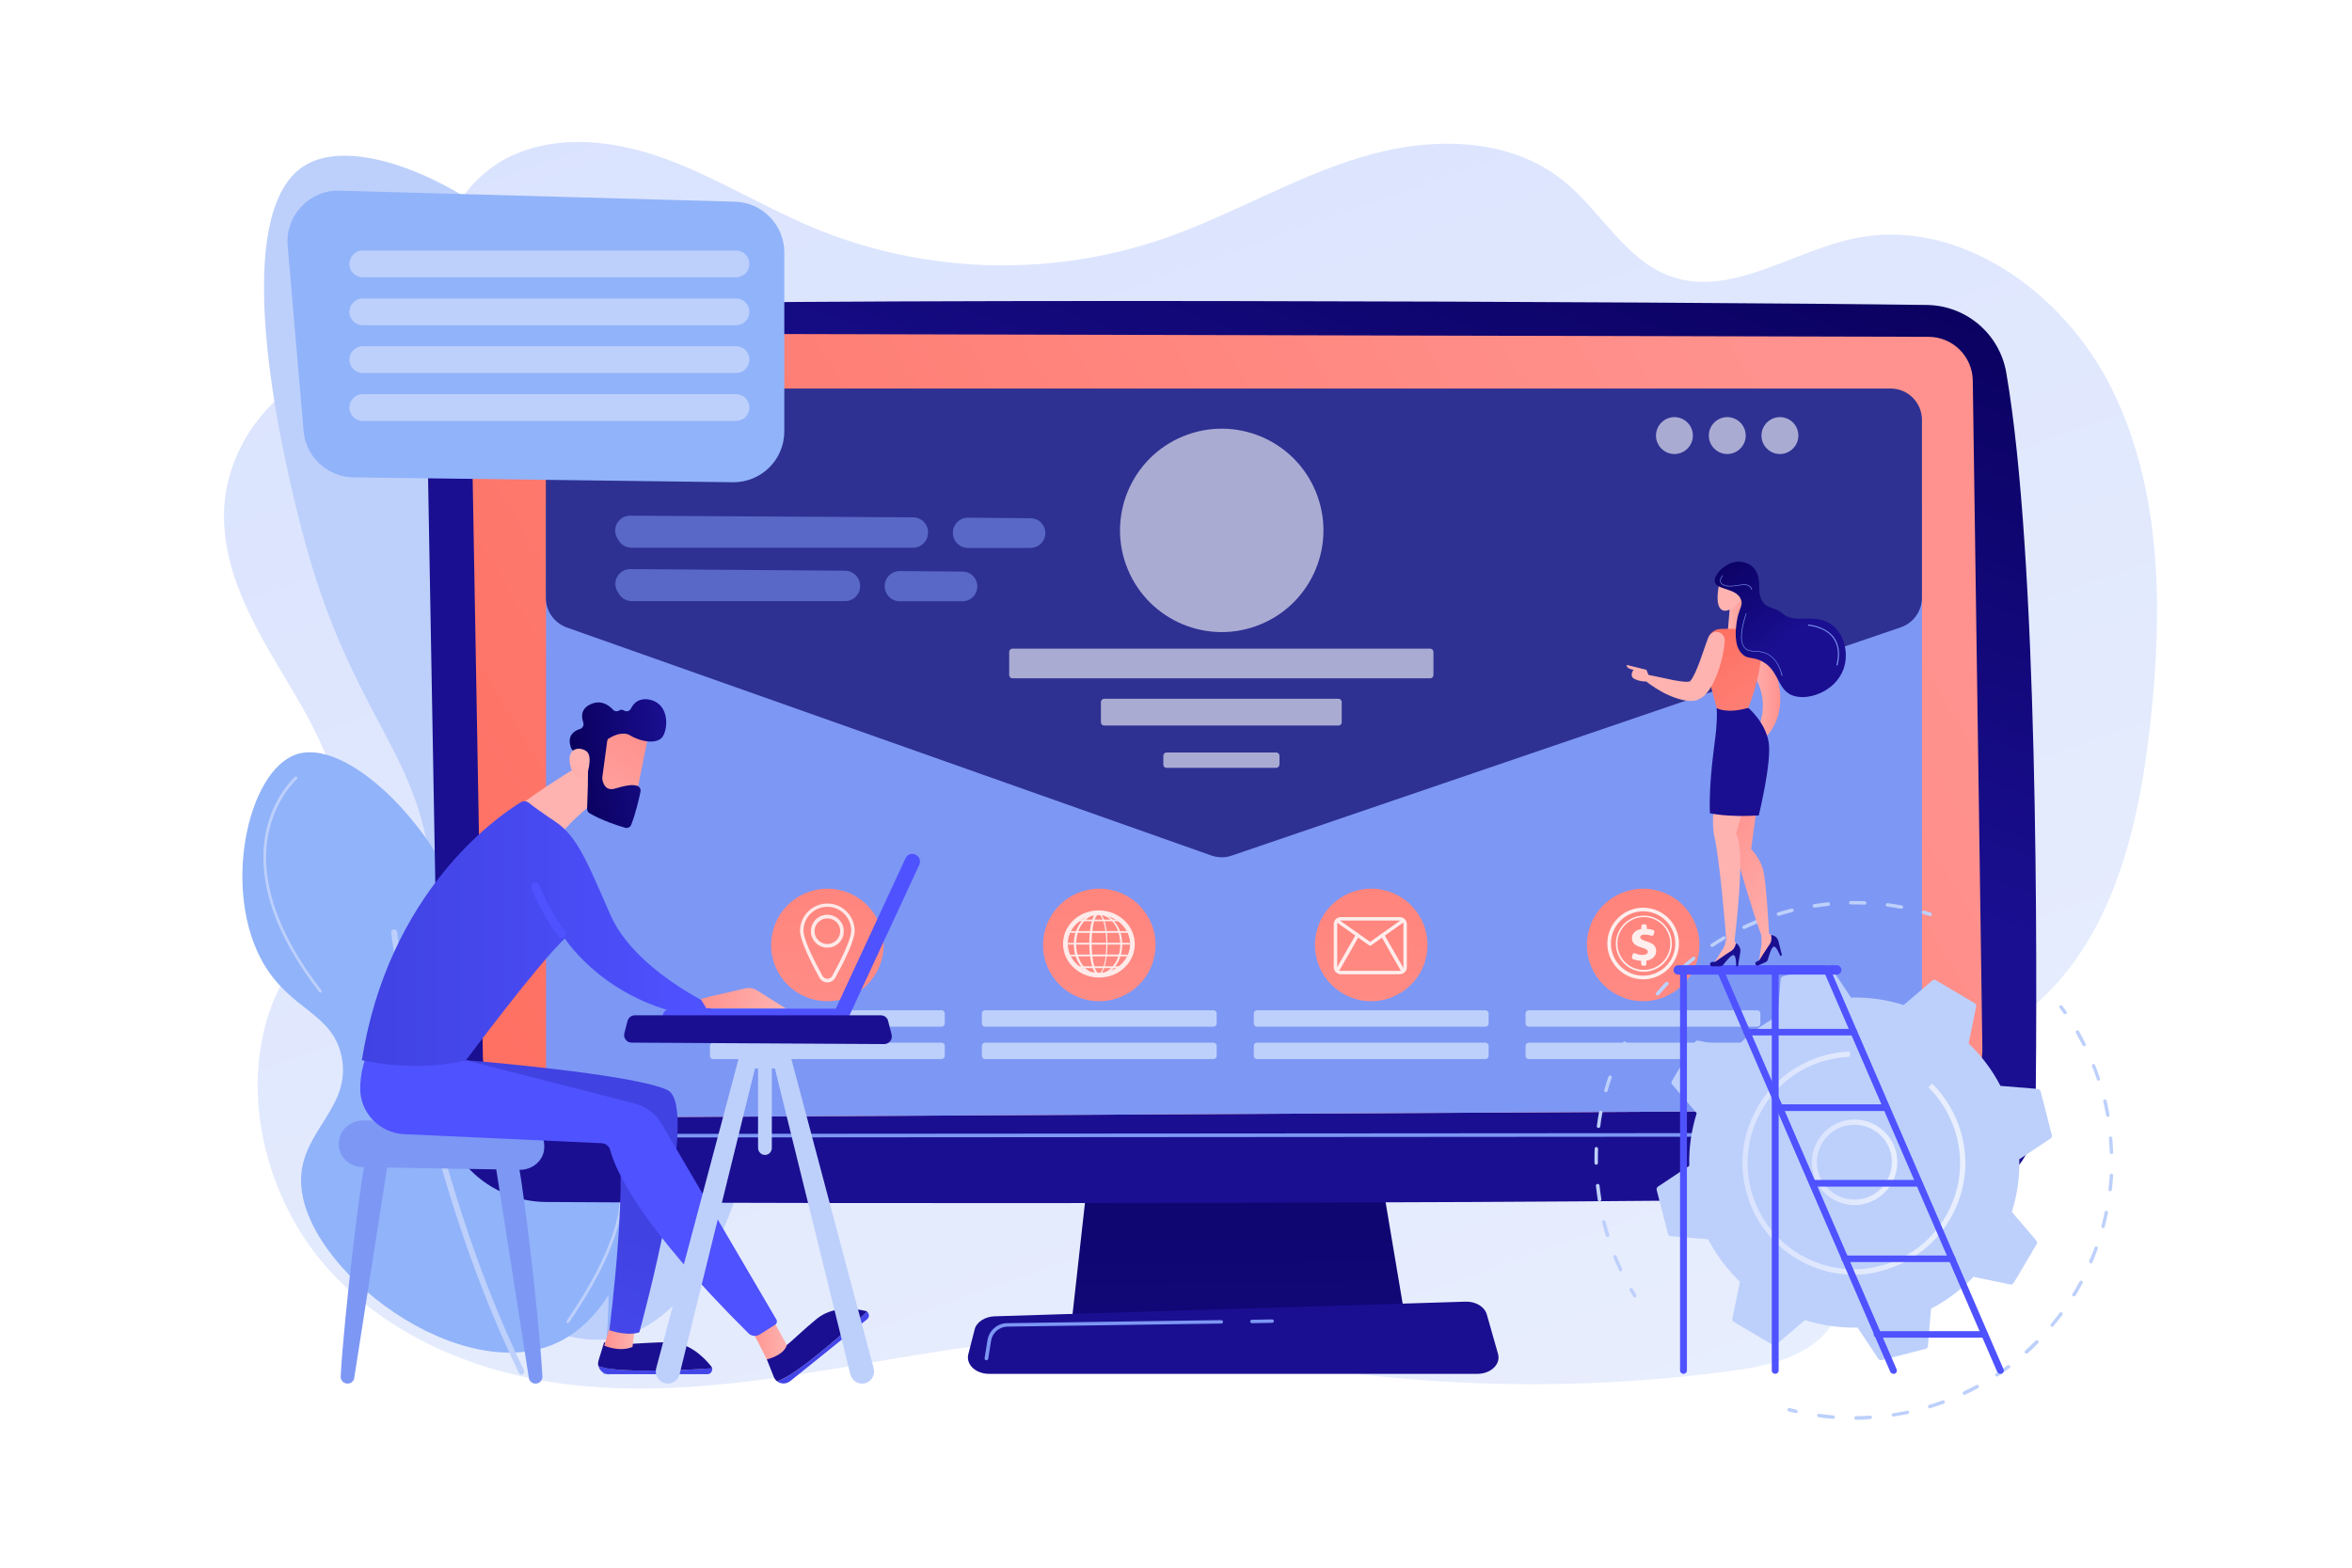 <?xml version="1.0" encoding="utf-8"?>
<!-- Generator: Adobe Illustrator 23.0.0, SVG Export Plug-In . SVG Version: 6.00 Build 0)  -->
<svg version="1.1" xmlns="http://www.w3.org/2000/svg" xmlns:xlink="http://www.w3.org/1999/xlink" x="0px" y="0px"
	 viewBox="0 0 1300 866.7" style="enable-background:new 0 0 1300 866.7;" xml:space="preserve">
<style type="text/css">
	.st0{fill:#FFFFFF;}
	.st1{fill:url(#SVGID_1_);}
	.st2{fill:#BDD0FB;}
	.st3{fill:#91B3FA;}
	.st4{fill:url(#SVGID_2_);}
	.st5{fill:url(#SVGID_3_);}
	.st6{fill:#7D97F4;}
	.st7{fill:url(#SVGID_4_);}
	.st8{fill:url(#SVGID_5_);}
	.st9{fill:#2E3192;}
	.st10{opacity:0.59;fill:#FFFFFF;}
	.st11{fill:url(#SVGID_6_);}
	.st12{fill:url(#SVGID_7_);}
	.st13{fill:url(#SVGID_8_);}
	.st14{fill:url(#SVGID_9_);}
	.st15{opacity:0.82;}
	.st16{opacity:0.85;}
	.st17{opacity:0.83;}
	.st18{opacity:0.86;}
	.st19{fill:url(#SVGID_10_);}
	.st20{fill:url(#SVGID_11_);}
	.st21{fill:url(#SVGID_12_);}
	.st22{fill:url(#SVGID_13_);}
	.st23{fill:url(#SVGID_14_);}
	.st24{fill:url(#SVGID_15_);}
	.st25{fill:url(#SVGID_16_);}
	.st26{fill:url(#SVGID_17_);}
	.st27{fill:url(#SVGID_18_);}
	.st28{fill:url(#SVGID_19_);}
	.st29{fill:url(#SVGID_20_);}
	.st30{fill:url(#SVGID_21_);}
	.st31{fill:url(#SVGID_22_);}
	.st32{fill:url(#SVGID_23_);}
	.st33{fill:url(#SVGID_24_);}
	.st34{fill:url(#SVGID_25_);}
	.st35{fill:url(#SVGID_26_);}
	.st36{fill:url(#SVGID_27_);}
	.st37{fill:url(#SVGID_28_);}
	.st38{fill:url(#SVGID_29_);}
	.st39{fill:url(#SVGID_30_);}
	.st40{fill:url(#SVGID_31_);}
	.st41{fill:url(#SVGID_32_);}
	.st42{fill:url(#SVGID_33_);}
	.st43{opacity:0.54;}
	.st44{fill:url(#SVGID_34_);}
	.st45{fill:url(#SVGID_35_);}
	.st46{fill:url(#SVGID_36_);}
	.st47{fill:url(#SVGID_37_);}
	.st48{fill:url(#SVGID_38_);}
	.st49{fill:url(#SVGID_39_);}
	.st50{fill:url(#SVGID_40_);}
	.st51{fill:url(#SVGID_41_);}
	.st52{fill:url(#SVGID_42_);}
	.st53{fill:url(#SVGID_43_);}
	.st54{fill:url(#SVGID_44_);}
	.st55{fill:url(#SVGID_45_);}
	.st56{fill:url(#SVGID_46_);}
	.st57{fill:url(#SVGID_47_);}
	.st58{fill:url(#SVGID_48_);}
	.st59{fill:url(#SVGID_49_);}
	.st60{fill:url(#SVGID_50_);}
	.st61{fill:url(#SVGID_51_);}
</style>
<g id="Background">
	<rect x="0" y="0" class="st0" width="1300" height="866.7"/>
</g>
<g id="Illustration">
	<g>
		<linearGradient id="SVGID_1_" gradientUnits="userSpaceOnUse" x1="501.838" y1="-15.953" x2="831.258" y2="917.745">
			<stop  offset="0" style="stop-color:#DAE3FE"/>
			<stop  offset="1" style="stop-color:#E9EFFD"/>
		</linearGradient>
		<path class="st1" d="M1167.6,215.7c-26.9-55-86.1-96.4-143.7-83.7c-34.5,7.6-68.7,33.1-101.8,20.3c-23.8-9.2-37.3-35.4-57.3-51.8
			c-30.8-25.3-74.6-25-112.2-13.7c-37.6,11.3-72,32.1-109.1,45c-63.3,21.9-133.9,19.6-195.6-6.6c-27.1-11.5-52.5-27.3-80.1-37.4
			c-27.6-10.1-58.9-14-85.6-1.4c-26.7,12.6-45.8,45.7-36.5,74.9c1.8,5.8,4.7,11.6,4.4,17.7c-0.6,9.8-9.6,17-18.7,19.2
			c-9.1,2.2-18.6,0.8-28,1c-41.9,1.1-79.4,41.4-79.6,85.5c-0.2,36.6,21.3,68.8,39.6,99.9c18.3,31.1,34.8,68.4,23.9,103.2
			c-6.5,20.6-21.7,36.7-31.6,55.7c-25.8,49.3-12,114.5,24,156.1c36,41.6,90,61.9,143.3,66.7c53.3,4.8,106.7-4.2,159.5-13.2
			c52.8-9,106.3-17.9,159.5-12.8l-2.9-1.6c104,27,212.9,33.5,319.2,19c22.3-3,47.8-9.6,57.2-31c7.9-18.1,0.8-39.3,2.4-59.2
			c2.4-28.6,22.8-52,45-68.7c22.3-16.6,47.5-29,67.5-48.5c39.2-38.1,52.5-97.1,58.4-153C1195.4,335.7,1194.6,270.7,1167.6,215.7z"/>
		<g>
			<path class="st2" d="M340.4,739.6c-43.3,8.7-98.6-38.6-116.4-90.1c-18.3-53.1,15.3-75.3,15-149c-0.3-83.7-43.8-96.3-72.6-209
				c-6.5-25.4-44.1-172.7,2.5-200.3c43.1-25.5,164.1,47.7,185.3,141.5c15.1,66.8-31.6,94.9-13.8,172.7
				c15.7,68.3,56.8,69.3,72.6,135.2C432.2,620.8,397.2,728.2,340.4,739.6z"/>
			<path class="st3" d="M337.2,759.9c11.7-90.1-11.1-229.2-32.3-330c-22.9-109.1-48.9-198.1-49.2-199l-3.6,1.1
				c0.3,0.9,26.2,89.8,49.1,198.8c21.1,100.5,43.8,239.1,32.2,328.7L337.2,759.9z"/>
		</g>
		<g>
			<path class="st3" d="M310.2,741.2c40.8-21.3,54.8-94.3,31.6-118c-15.7-16-38.2,0.8-59.9-15.8c-27.7-21.2-7.3-61.2-29.1-113.1
				c-18.5-44.1-63-85.9-88.9-77.3c-27.2,9-41.5,75.5-18.3,115.6c15.1,26,38.2,27.3,43.2,51.5c5.8,28.1-22.3,40.9-22.4,68.2
				C166.1,701.2,256.2,769.3,310.2,741.2z"/>
			<path class="st2" d="M288.1,759.9c0.2,0,0.5-0.1,0.7-0.2c0.8-0.4,1.2-1.4,0.8-2.2c-54.1-111.5-70-240.9-70.1-242.2
				c-0.1-0.9-0.9-1.6-1.8-1.5c-0.9,0.1-1.6,0.9-1.5,1.8c0.2,1.3,16.1,131.2,70.5,243.2C286.9,759.5,287.5,759.9,288.1,759.9z"/>
			<path class="st2" d="M177.1,548.8c0.2,0,0.3-0.1,0.5-0.2c0.3-0.3,0.4-0.8,0.1-1.1c-17.1-21.9-36-54.9-29.2-87.3
				c4.1-19.3,15.5-29.4,15.6-29.5c0.3-0.3,0.4-0.8,0.1-1.1c-0.3-0.3-0.8-0.4-1.1-0.1c-0.5,0.4-11.9,10.5-16.1,30.3
				c-3.8,18.2-1.8,48.4,29.5,88.6C176.6,548.7,176.9,548.8,177.1,548.8z"/>
			<path class="st2" d="M313.8,731.4c0.3,0,0.5-0.1,0.7-0.3c26.3-38.3,35.2-67.9,26.6-88c-7.6-17.8-26.9-21.2-27.1-21.2
				c-0.4-0.1-0.8,0.2-0.9,0.7c-0.1,0.4,0.2,0.8,0.7,0.9c0.2,0,18.7,3.2,25.9,20.3c8.4,19.5-0.6,48.6-26.5,86.4
				c-0.2,0.4-0.2,0.9,0.2,1.1C313.5,731.4,313.7,731.4,313.8,731.4z"/>
		</g>
		<g>
			<g>
				<g>
					<linearGradient id="SVGID_2_" gradientUnits="userSpaceOnUse" x1="681.8" y1="458.447" x2="687.618" y2="1013.114">
						<stop  offset="0" style="stop-color:#09005D"/>
						<stop  offset="1" style="stop-color:#1A0F91"/>
					</linearGradient>
					<polygon class="st4" points="608.3,587.7 592.4,730.3 776.9,730.3 752.9,587.7 					"/>
					<linearGradient id="SVGID_3_" gradientUnits="userSpaceOnUse" x1="686.354" y1="485.876" x2="684.415" y2="594.482">
						<stop  offset="0" style="stop-color:#09005D"/>
						<stop  offset="1" style="stop-color:#1A0F91"/>
					</linearGradient>
					<path class="st5" d="M816.6,759.5h-270c-7.3,0-12.8-5.2-11.4-10.8l3.5-13.7c1-4.1,5.6-7.1,11-7.3l260.3-8.1
						c5.6-0.2,10.6,2.8,11.8,7.1l6.2,21.8C829.6,754.1,824.1,759.5,816.6,759.5z"/>
					<path class="st6" d="M692,731.5c-0.5,0-1-0.4-1-0.9c0-0.5,0.4-1,0.9-1l11.2-0.2c0.5,0,1,0.4,1,0.9c0,0.5-0.4,1-0.9,1L692,731.5
						C692,731.5,692,731.5,692,731.5z"/>
					<path class="st6" d="M545.2,752c-0.1,0-0.1,0-0.2,0c-0.5-0.1-0.9-0.6-0.8-1.1l1.6-10c0.9-5.4,5.5-9.4,10.9-9.4l118.3-1.7
						c0.5,0,1,0.4,1,0.9s-0.4,1-0.9,1l-118.3,1.7c-4.5,0.1-8.3,3.4-9,7.8l-1.6,10C546.1,751.7,545.7,752,545.2,752z"/>
				</g>
				<g>
					<linearGradient id="SVGID_4_" gradientUnits="userSpaceOnUse" x1="814.924" y1="46.768" x2="696.621" y2="370.647">
						<stop  offset="0" style="stop-color:#09005D"/>
						<stop  offset="1" style="stop-color:#1A0F91"/>
					</linearGradient>
					<path class="st7" d="M235.7,213.7l7,392.3c0.6,32.3,26.8,58.2,59,58.5c143.3,1.1,644.6,1.2,781-3.3
						c23.4-0.8,42.1-19.9,42.4-43.3c1-91.2,1.4-310.4-16.2-411.9c-3.7-21.4-22.1-37.1-43.8-37.4c-120.1-1.7-651.6-4.4-787.8,1
						C253.7,170.6,235.3,190.2,235.7,213.7z"/>
					<linearGradient id="SVGID_5_" gradientUnits="userSpaceOnUse" x1="284.428" y1="633.952" x2="984.135" y2="213.546">
						<stop  offset="0" style="stop-color:#FE7062"/>
						<stop  offset="1" style="stop-color:#FF928E"/>
					</linearGradient>
					<path class="st8" d="M260.3,211.3l6.6,372.7c0.3,18.8,15.7,33.9,34.6,33.9l760.7-4.1c18.7-0.1,33.7-15.4,33.5-34l-5.3-369.4
						c-0.2-13.4-11-24.1-24.4-24.2l-779-1.9C272.1,184.2,260,196.4,260.3,211.3z"/>
					<path class="st6" d="M267.7,628.9c-0.5,0-1-0.4-1-1c0-0.5,0.4-1,1-1l834.6-0.6c0.5,0,1,0.4,1,1c0,0.5-0.4,1-1,1L267.7,628.9z"
						/>
				</g>
			</g>
			<polygon class="st6" points="1062.3,613.8 301.8,617.9 301.8,279.2 1062.3,279.2 			"/>
			<path class="st9" d="M1050.6,346.8L680.8,473c-3.7,1.3-7.7,1.2-11.4-0.1l-356.1-126c-6.9-2.5-11.6-9-11.6-16.4v-98.4
				c0-9.6,7.8-17.3,17.3-17.3H1045c9.6,0,17.3,7.8,17.3,17.3v98.3C1062.3,337.8,1057.6,344.4,1050.6,346.8z"/>
			
				<ellipse transform="matrix(0.924 -0.383 0.383 0.924 -60.889 280.671)" class="st10" cx="675.1" cy="293.4" rx="56.2" ry="56.2"/>
			<path class="st10" d="M790.5,375H559.6c-1,0-1.8-0.8-1.8-1.8v-12.8c0-1,0.8-1.8,1.8-1.8h230.9c1,0,1.8,0.8,1.8,1.8v12.8
				C792.3,374.2,791.5,375,790.5,375z"/>
			<path class="st10" d="M739.8,401.1H610.3c-1,0-1.8-0.8-1.8-1.8v-11.2c0-1,0.8-1.8,1.8-1.8h129.5c1,0,1.8,0.8,1.8,1.8v11.2
				C741.6,400.3,740.8,401.1,739.8,401.1z"/>
			<path class="st10" d="M705.4,424.5h-60.6c-1,0-1.8-0.8-1.8-1.8v-4.9c0-1,0.8-1.8,1.8-1.8h60.6c1,0,1.8,0.8,1.8,1.8v4.9
				C707.1,423.7,706.3,424.5,705.4,424.5z"/>
			<g>
				<g>
					<linearGradient id="SVGID_6_" gradientUnits="userSpaceOnUse" x1="465.752" y1="290.686" x2="454.117" y2="609.943">
						<stop  offset="0" style="stop-color:#FE7062"/>
						<stop  offset="1" style="stop-color:#FF928E"/>
					</linearGradient>
					<circle class="st11" cx="457.3" cy="522.4" r="31.1"/>
					<path class="st2" d="M520.4,567.6H394.2c-1,0-1.8-0.8-1.8-1.8v-5.5c0-1,0.8-1.8,1.8-1.8h126.2c1,0,1.8,0.8,1.8,1.8v5.5
						C522.2,566.8,521.4,567.6,520.4,567.6z"/>
					<path class="st2" d="M520.4,585.5H394.2c-1,0-1.8-0.8-1.8-1.8v-5.5c0-1,0.8-1.8,1.8-1.8h126.2c1,0,1.8,0.8,1.8,1.8v5.5
						C522.2,584.7,521.4,585.5,520.4,585.5z"/>
				</g>
				<g>
					<linearGradient id="SVGID_7_" gradientUnits="userSpaceOnUse" x1="615.839" y1="296.156" x2="604.203" y2="615.413">
						<stop  offset="0" style="stop-color:#FE7062"/>
						<stop  offset="1" style="stop-color:#FF928E"/>
					</linearGradient>
					<circle class="st12" cx="607.6" cy="522.4" r="31.1"/>
					<path class="st2" d="M670.7,567.6H544.5c-1,0-1.8-0.8-1.8-1.8v-5.5c0-1,0.8-1.8,1.8-1.8h126.2c1,0,1.8,0.8,1.8,1.8v5.5
						C672.5,566.8,671.7,567.6,670.7,567.6z"/>
					<path class="st2" d="M670.7,585.5H544.5c-1,0-1.8-0.8-1.8-1.8v-5.5c0-1,0.8-1.8,1.8-1.8h126.2c1,0,1.8,0.8,1.8,1.8v5.5
						C672.5,584.7,671.7,585.5,670.7,585.5z"/>
				</g>
				<g>
					<linearGradient id="SVGID_8_" gradientUnits="userSpaceOnUse" x1="765.925" y1="301.626" x2="754.289" y2="620.883">
						<stop  offset="0" style="stop-color:#FE7062"/>
						<stop  offset="1" style="stop-color:#FF928E"/>
					</linearGradient>
					<circle class="st13" cx="757.9" cy="522.4" r="31.1"/>
					<path class="st2" d="M821,567.6H694.8c-1,0-1.8-0.8-1.8-1.8v-5.5c0-1,0.8-1.8,1.8-1.8H821c1,0,1.8,0.8,1.8,1.8v5.5
						C822.8,566.8,822,567.6,821,567.6z"/>
					<path class="st2" d="M821,585.5H694.8c-1,0-1.8-0.8-1.8-1.8v-5.5c0-1,0.8-1.8,1.8-1.8H821c1,0,1.8,0.8,1.8,1.8v5.5
						C822.8,584.7,822,585.5,821,585.5z"/>
				</g>
				<g>
					<linearGradient id="SVGID_9_" gradientUnits="userSpaceOnUse" x1="916.012" y1="307.096" x2="904.376" y2="626.353">
						<stop  offset="0" style="stop-color:#FE7062"/>
						<stop  offset="1" style="stop-color:#FF928E"/>
					</linearGradient>
					<circle class="st14" cx="908.2" cy="522.4" r="31.1"/>
					<path class="st2" d="M971.3,567.6H845c-1,0-1.8-0.8-1.8-1.8v-5.5c0-1,0.8-1.8,1.8-1.8h126.2c1,0,1.8,0.8,1.8,1.8v5.5
						C973,566.8,972.3,567.6,971.3,567.6z"/>
					<path class="st2" d="M971.3,585.5H845c-1,0-1.8-0.8-1.8-1.8v-5.5c0-1,0.8-1.8,1.8-1.8h126.2c1,0,1.8,0.8,1.8,1.8v5.5
						C973,584.7,972.3,585.5,971.3,585.5z"/>
				</g>
			</g>
			<g class="st15">
				<path class="st0" d="M457.3,543.1L457.3,543.1c-1.9,0-3.5-1-4.4-2.6c-4.9-8.9-10.7-20.7-10.7-25.9c0-8.3,6.8-15.1,15.1-15.1
					c8.3,0,15.1,6.8,15.1,15.1c0,5.3-5.8,17-10.7,25.9C460.8,542.1,459.2,543.1,457.3,543.1z M457.3,501.3
					c-7.3,0-13.2,5.9-13.2,13.2c0,3.8,3.7,12.7,10.5,25c0.6,1,1.6,1.6,2.7,1.6h0c1.1,0,2.2-0.6,2.7-1.6c6.8-12.3,10.5-21.2,10.5-25
					C470.5,507.3,464.6,501.3,457.3,501.3z"/>
				<path class="st0" d="M457.3,523.9c-5,0-9.1-4.1-9.1-9.1c0-5,4.1-9.1,9.1-9.1c5,0,9.1,4.1,9.1,9.1
					C466.4,519.9,462.3,523.9,457.3,523.9z M457.3,507.7c-3.9,0-7.1,3.2-7.1,7.1c0,3.9,3.2,7.1,7.1,7.1c3.9,0,7.1-3.2,7.1-7.1
					C464.5,510.9,461.2,507.7,457.3,507.7z"/>
			</g>
			<g class="st16">
				<g>
					<path class="st0" d="M773.7,538.6h-32.6c-2.2,0-3.9-1.8-3.9-3.9v-23.8c0-2.2,1.8-3.9,3.9-3.9h32.6c2.2,0,3.9,1.8,3.9,3.9v23.8
						C777.6,536.9,775.8,538.6,773.7,538.6z M741.1,508.9c-1.1,0-2,0.9-2,2v23.8c0,1.1,0.9,2,2,2h32.6c1.1,0,2-0.9,2-2v-23.8
						c0-1.1-0.9-2-2-2H741.1z"/>
					<path class="st0" d="M757.3,522.8c-0.2,0-0.4-0.1-0.6-0.2l-18.2-12.9c-0.4-0.3-0.5-0.9-0.2-1.3c0.3-0.4,0.9-0.5,1.3-0.2
						l17.7,12.5l17.5-12.4c0.4-0.3,1-0.2,1.3,0.2c0.3,0.4,0.2,1-0.2,1.3l-18,12.8C757.7,522.8,757.5,522.8,757.3,522.8z"/>
					<path class="st0" d="M739.2,537.6l-0.3-1.9l0.1,1l-0.8-0.5c0.3-0.5,8.2-14.4,11.3-19.7c0.3-0.5,0.9-0.6,1.3-0.4
						c0.5,0.3,0.6,0.8,0.4,1.3l-5.6,9.9C739.7,537.6,739.7,537.6,739.2,537.6z"/>
					<path class="st0" d="M775.2,537.6c-0.5-0.1-0.5-0.1-6.3-10.3l-5.6-9.9c-0.3-0.5-0.1-1,0.4-1.3c0.5-0.3,1-0.1,1.3,0.4
						c3,5.3,10.9,19.1,11.3,19.7l-0.8,0.5L775.2,537.6z"/>
				</g>
			</g>
			<g class="st17">
				<g>
					<path class="st0" d="M607.6,540.4c-0.3,0-0.6,0-1,0c-10.9-0.5-19.5-9.2-19-19.4c0.2-5,2.5-9.5,6.4-12.9c3.9-3.3,8.9-5,14.2-4.8
						c10.9,0.5,19.5,9.2,19,19.4v0c-0.2,5-2.5,9.5-6.4,12.9C617.2,538.7,612.5,540.4,607.6,540.4z M607.3,505.9
						c-4.3,0-8.4,1.5-11.6,4.2c-3.4,2.9-5.3,6.8-5.5,11c-0.4,8.8,7,16.3,16.5,16.7c4.6,0.2,9-1.3,12.4-4.2c3.4-2.9,5.3-6.8,5.5-11
						c0.4-8.8-7-16.3-16.5-16.7C607.8,505.9,607.5,505.9,607.3,505.9z"/>
					<g>
						<g>
							<path class="st0" d="M612.1,521.9c0,3-0.2,6.1-0.7,9.1c-0.1,0.7-0.3,1.5-0.5,2.2c-0.2,0.7-0.4,1.5-0.7,2.2
								c-0.3,0.7-0.6,1.4-1,2.1c-0.2,0.3-0.5,0.6-0.7,0.9c-0.1,0.1-0.3,0.2-0.5,0.3c-0.2,0.1-0.4,0.1-0.6,0.1c-0.2,0-0.4,0-0.6-0.1
								c-0.2-0.1-0.3-0.2-0.5-0.3c-0.3-0.2-0.5-0.5-0.8-0.9c-0.4-0.6-0.7-1.3-1-2.1c-0.3-0.7-0.5-1.4-0.7-2.2
								c-0.2-0.7-0.3-1.5-0.5-2.2c-0.3-1.5-0.5-3-0.6-4.5c-0.1-1.5-0.2-3-0.2-4.6c0-0.8,0-1.5,0-2.3c0-0.8,0.1-1.5,0.1-2.3
								c0.1-1.5,0.3-3,0.5-4.5c0.1-0.8,0.3-1.5,0.4-2.2c0.2-0.7,0.4-1.5,0.6-2.2c0.1-0.4,0.3-0.7,0.4-1.1c0.2-0.3,0.3-0.7,0.5-1
								c0.2-0.3,0.4-0.6,0.7-0.9c0.1-0.1,0.3-0.2,0.5-0.3c0.2-0.1,0.4-0.1,0.6-0.1c0.2,0,0.4,0.1,0.6,0.1c0.2,0.1,0.3,0.2,0.5,0.3
								c0.3,0.2,0.5,0.5,0.8,0.9c0.4,0.6,0.8,1.3,1,2c0.3,0.7,0.5,1.4,0.7,2.2c0.2,0.7,0.4,1.5,0.5,2.2
								C611.9,515.8,612.1,518.9,612.1,521.9z M611.9,521.9c0-1.5-0.1-3-0.2-4.5c-0.1-1.5-0.3-3-0.6-4.5c-0.1-0.7-0.3-1.5-0.5-2.2
								c-0.2-0.7-0.4-1.5-0.7-2.2c-0.3-0.7-0.6-1.4-1-2c-0.2-0.3-0.5-0.6-0.7-0.8c-0.1-0.1-0.3-0.2-0.5-0.3
								c-0.2-0.1-0.3-0.1-0.5-0.1c-0.2,0-0.4,0-0.5,0.1c-0.2,0.1-0.3,0.2-0.5,0.3c-0.3,0.2-0.5,0.5-0.7,0.9c-0.2,0.3-0.4,0.7-0.5,1
								c-0.2,0.3-0.3,0.7-0.4,1.1c-0.2,0.7-0.4,1.4-0.6,2.2c-0.2,0.7-0.3,1.5-0.4,2.2c-0.2,1.5-0.4,3-0.5,4.5
								c-0.1,1.5-0.1,3-0.1,4.5c0,1.5,0,3,0.2,4.5c0.1,1.5,0.3,3,0.5,4.5c0.1,0.7,0.3,1.5,0.5,2.2c0.2,0.7,0.4,1.5,0.7,2.2
								c0.3,0.7,0.6,1.4,1,2c0.2,0.3,0.4,0.6,0.7,0.8c0.1,0.1,0.3,0.2,0.5,0.3c0.2,0.1,0.3,0.1,0.5,0.1c0.2,0,0.4-0.1,0.5-0.1
								c0.2-0.1,0.3-0.2,0.5-0.3c0.3-0.2,0.5-0.5,0.7-0.9c0.4-0.6,0.7-1.3,1-2c0.3-0.7,0.5-1.4,0.6-2.2c0.2-0.7,0.3-1.5,0.5-2.2
								c0.3-1.5,0.4-3,0.5-4.5C611.9,524.9,611.9,523.4,611.9,521.9z"/>
							<path class="st0" d="M607.4,539.2c-0.2,0-0.5,0-0.7-0.1c-0.2-0.1-0.4-0.2-0.6-0.4c-0.3-0.2-0.6-0.5-0.9-1
								c-0.4-0.6-0.7-1.3-1.1-2.1c-0.3-0.7-0.5-1.4-0.7-2.2c-0.2-0.7-0.3-1.5-0.5-2.3c-0.3-1.4-0.5-2.9-0.6-4.6
								c-0.1-1.5-0.2-3-0.2-4.6c0-0.8,0-1.6,0-2.3c0-0.8,0.1-1.5,0.1-2.3c0.1-1.6,0.3-3.1,0.5-4.6c0.1-0.8,0.3-1.6,0.5-2.3
								c0.2-0.8,0.4-1.6,0.6-2.2c0.1-0.4,0.3-0.8,0.4-1.1c0.2-0.4,0.4-0.8,0.6-1.1c0.3-0.4,0.5-0.7,0.8-1c0.2-0.2,0.4-0.3,0.6-0.4
								c0.2-0.1,0.5-0.1,0.7-0.1c0.2,0,0.5,0.1,0.7,0.2c0.2,0.1,0.4,0.2,0.6,0.4c0.3,0.2,0.6,0.5,0.8,0.9c0.4,0.6,0.7,1.2,1.1,2.1
								c0.3,0.7,0.5,1.4,0.7,2.2c0.2,0.7,0.4,1.4,0.5,2.3c0.6,2.8,0.8,5.8,0.8,9.2v0c0,3.3-0.3,6.3-0.8,9.2
								c-0.1,0.8-0.3,1.5-0.5,2.3c-0.2,0.8-0.4,1.6-0.7,2.2c-0.3,0.9-0.7,1.6-1,2.1c-0.3,0.4-0.5,0.7-0.8,1
								c-0.2,0.2-0.4,0.3-0.6,0.4C608,539.2,607.7,539.2,607.4,539.2C607.4,539.2,607.4,539.2,607.4,539.2z M607.2,505.6
								c-0.1,0-0.2,0-0.3,0.1c-0.1,0-0.2,0.1-0.4,0.2c-0.2,0.2-0.4,0.4-0.6,0.8c-0.2,0.3-0.3,0.6-0.5,0.9c-0.1,0.3-0.3,0.6-0.4,1
								c-0.2,0.6-0.4,1.3-0.6,2.1c-0.2,0.7-0.3,1.4-0.4,2.2c-0.2,1.4-0.4,2.9-0.5,4.5c-0.1,1.4-0.1,2.9-0.1,4.5c0,1.5,0,3,0.2,4.5
								c0.1,1.6,0.3,3.1,0.5,4.5c0.1,0.8,0.3,1.5,0.5,2.2c0.2,0.8,0.4,1.5,0.6,2.1c0.3,0.8,0.6,1.4,0.9,1.9c0.2,0.3,0.4,0.6,0.6,0.7
								c0.1,0.1,0.2,0.2,0.4,0.2c0.1,0,0.2,0.1,0.3,0.1c0.1,0,0.2,0,0.4-0.1c0.1-0.1,0.2-0.1,0.4-0.2c0.2-0.2,0.4-0.4,0.6-0.8
								c0.3-0.5,0.6-1.1,0.9-1.9c0.2-0.6,0.4-1.3,0.6-2.1c0.2-0.7,0.3-1.4,0.5-2.2c0.2-1.4,0.4-2.8,0.5-4.5c0.1-1.5,0.2-3,0.2-4.5v0
								c0-1.5-0.1-3-0.2-4.5c-0.1-1.6-0.3-3.1-0.6-4.5c-0.1-0.8-0.3-1.5-0.5-2.2c-0.2-0.8-0.4-1.5-0.7-2.1c-0.3-0.8-0.6-1.4-1-1.9
								c-0.2-0.3-0.4-0.6-0.7-0.8c-0.1-0.1-0.2-0.2-0.4-0.2C607.4,505.7,607.3,505.6,607.2,505.6
								C607.2,505.6,607.2,505.6,607.2,505.6z"/>
						</g>
						<g>
							<path class="st0" d="M619.8,521.9c0,2-0.3,3.9-0.8,5.8c-0.5,1.9-1.3,3.7-2.4,5.3c-0.5,0.8-1.2,1.6-1.8,2.3
								c-0.7,0.7-1.4,1.3-2.3,1.8c-0.8,0.5-1.7,0.9-2.7,1.2c-0.9,0.3-1.9,0.4-2.9,0.4c-1,0-2-0.1-2.9-0.4c-0.9-0.3-1.8-0.7-2.7-1.2
								c-0.8-0.5-1.6-1.1-2.3-1.8c-0.7-0.7-1.3-1.5-1.9-2.3c-1.1-1.6-1.9-3.4-2.4-5.3c-0.3-0.9-0.5-1.9-0.6-2.9
								c-0.1-1-0.2-2-0.2-2.9c0-1,0.1-2,0.2-2.9c0.1-1,0.3-1.9,0.6-2.9c0.5-1.9,1.3-3.7,2.4-5.3c0.5-0.8,1.2-1.6,1.9-2.3
								c0.7-0.7,1.5-1.3,2.3-1.8c0.8-0.5,1.7-0.9,2.7-1.2c0.9-0.3,1.9-0.4,2.9-0.4c1,0,1.9,0.1,2.9,0.4c0.9,0.3,1.8,0.7,2.7,1.2
								c0.8,0.5,1.6,1.1,2.3,1.8c0.7,0.7,1.3,1.5,1.8,2.3c1.1,1.6,1.9,3.4,2.4,5.3C619.5,518,619.8,519.9,619.8,521.9z M619.5,521.9
								c0-1.9-0.2-3.9-0.8-5.7c-0.5-1.9-1.3-3.7-2.3-5.3c-0.5-0.8-1.1-1.6-1.8-2.3c-0.7-0.7-1.4-1.3-2.2-1.8
								c-0.8-0.5-1.7-0.9-2.6-1.2c-0.9-0.3-1.9-0.4-2.9-0.4c-1,0-1.9,0.2-2.9,0.4c-0.9,0.3-1.8,0.7-2.6,1.2
								c-0.8,0.5-1.6,1.1-2.2,1.8c-0.7,0.7-1.3,1.5-1.8,2.3c-1.1,1.6-1.8,3.4-2.3,5.3c-0.3,0.9-0.4,1.9-0.6,2.8
								c-0.1,1-0.2,1.9-0.2,2.9c0,1,0.1,1.9,0.2,2.9c0.1,1,0.3,1.9,0.6,2.8c0.5,1.9,1.3,3.7,2.3,5.3c0.5,0.8,1.1,1.6,1.8,2.3
								c0.7,0.7,1.4,1.3,2.2,1.8c0.8,0.5,1.7,0.9,2.6,1.2c0.9,0.3,1.9,0.4,2.8,0.4c1,0,1.9-0.2,2.8-0.4c0.9-0.3,1.8-0.7,2.6-1.2
								c0.8-0.5,1.6-1.1,2.2-1.8c0.7-0.7,1.3-1.5,1.8-2.3c1.1-1.6,1.8-3.4,2.3-5.3C619.3,525.8,619.5,523.8,619.5,521.9z"/>
							<path class="st0" d="M606.9,539.2c-1,0-2-0.2-3-0.4c-1-0.3-1.9-0.7-2.8-1.3c-0.8-0.5-1.6-1.2-2.4-1.9
								c-0.7-0.7-1.3-1.5-1.9-2.3c-1.1-1.6-1.9-3.4-2.5-5.4c-0.3-1-0.5-1.9-0.6-2.9c-0.1-1-0.2-2-0.2-3c0-1,0.1-2,0.2-3
								c0.1-1,0.3-2,0.6-2.9c0.6-2,1.4-3.8,2.5-5.4c0.6-0.9,1.2-1.6,1.9-2.3c0.7-0.7,1.5-1.4,2.4-1.9c0.9-0.5,1.8-1,2.8-1.3
								c1-0.3,2-0.4,3-0.4c1,0,2,0.2,3,0.5c1,0.3,1.9,0.7,2.8,1.3c0.8,0.5,1.6,1.2,2.4,1.9c0.7,0.7,1.3,1.5,1.9,2.3
								c1.1,1.6,1.9,3.4,2.5,5.4c0.5,1.9,0.8,3.9,0.8,5.9v0c0,2-0.3,4-0.8,5.9c-0.6,2-1.4,3.8-2.5,5.4c-0.6,0.9-1.2,1.6-1.9,2.3
								c-0.7,0.7-1.5,1.4-2.4,1.9c-0.9,0.6-1.8,1-2.8,1.3C609,539.1,607.9,539.2,606.9,539.2z M606.9,505.6c-0.9,0-1.8,0.1-2.7,0.4
								c-0.9,0.3-1.7,0.7-2.5,1.2c-0.7,0.5-1.5,1.1-2.2,1.8c-0.6,0.7-1.2,1.4-1.7,2.2c-1,1.5-1.8,3.3-2.3,5.2
								c-0.2,0.9-0.4,1.8-0.5,2.8c-0.1,0.9-0.2,1.9-0.2,2.8c0,1,0.1,1.9,0.2,2.8c0.1,1,0.3,1.9,0.6,2.8c0.5,1.9,1.3,3.6,2.3,5.2
								c0.5,0.8,1.1,1.5,1.7,2.2c0.7,0.7,1.4,1.3,2.2,1.8c0.8,0.5,1.6,0.9,2.5,1.2c0.9,0.3,1.8,0.4,2.7,0.4c0.9,0,1.8-0.1,2.7-0.4
								c0.9-0.3,1.7-0.7,2.5-1.2c0.7-0.5,1.5-1.1,2.2-1.8c0.6-0.7,1.2-1.4,1.8-2.2c1-1.5,1.8-3.3,2.3-5.2c0.5-1.8,0.7-3.7,0.7-5.6
								c0-1.9-0.3-3.8-0.7-5.6c-0.5-1.9-1.3-3.6-2.3-5.2c-0.5-0.8-1.1-1.5-1.8-2.2c-0.7-0.7-1.4-1.3-2.2-1.8
								c-0.8-0.5-1.6-0.9-2.5-1.2C608.8,505.7,607.8,505.6,606.9,505.6z"/>
						</g>
						<g>
							<path class="st0" d="M591.9,515.2l3.9,0l3.9,0l7.7,0l7.7,0l3.9,0l3.9,0c0,0,0,0,0,0c0,0,0,0,0,0l-3.9,0l-3.9,0l-7.7,0l-7.7,0
								l-3.9,0L591.9,515.2C591.9,515.2,591.9,515.2,591.9,515.2C591.9,515.2,591.9,515.2,591.9,515.2z"/>
							<polygon class="st0" points="607.4,515.8 595.8,515.7 591.7,515.7 591.5,515.4 591.5,515.2 591.5,514.8 591.9,514.8 
								599.6,514.7 607.4,514.7 619,514.7 623.3,514.8 623.3,515.7 622.8,515.7 615.1,515.7 							"/>
						</g>
						<g>
							<path class="st0" d="M596.4,508.7c0.9,0,1.8,0,2.7,0l2.7,0c0.9,0,1.8,0,2.7,0l2.7,0l5.5,0l2.7,0c0.9,0,1.8,0,2.7,0
								c0,0,0,0,0,0c0,0,0,0,0,0c-0.9,0-1.8,0-2.7,0l-2.7,0l-5.5,0l-2.7,0c-0.9,0-1.8,0-2.7,0l-2.7,0
								C598.2,508.8,597.3,508.8,596.4,508.7C596.4,508.8,596.4,508.7,596.4,508.7C596.4,508.7,596.4,508.7,596.4,508.7z"/>
							<path class="st0" d="M607.4,509.3l-3.5,0c-0.7,0-1.4,0-2,0l-3.7,0c-0.6,0-1.2,0-1.8,0l-0.4,0l0-0.9l0.5,0c0.6,0,1.2,0,1.8,0
								l3.7,0c0.6,0,1.3,0,1.9,0l3.6,0l9.2,0c0.6,0,1.2,0,1.7,0l0.4,0l0,0.9l-0.4,0c-0.6,0-1.2,0-1.8,0l-3.7,0L607.4,509.3z"/>
						</g>
						<g>
							<path class="st0" d="M590.6,521.7l4.2,0l4.2,0l8.4,0l8.4,0l4.2,0l4.2,0c0,0,0,0,0,0c0,0,0,0,0,0l-4.2,0l-4.2,0l-8.4,0l-8.4,0
								l-4.2,0L590.6,521.7C590.6,521.7,590.6,521.7,590.6,521.7C590.6,521.7,590.6,521.7,590.6,521.7z"/>
							<polygon class="st0" points="607.4,522.2 594.8,522.2 590.1,522.2 590.1,521.3 590.6,521.3 599,521.2 607.4,521.2 620,521.2 
								624.3,521.3 624.6,521.5 624.6,522.2 624.2,522.2 615.8,522.2 							"/>
						</g>
						<g>
							<path class="st0" d="M591.9,528.2l3.9,0l3.9,0l7.7,0l7.7,0l3.9,0l3.9,0c0,0,0,0,0,0c0,0,0,0,0,0l-3.9,0l-3.9,0l-7.7,0l-7.7,0
								l-3.9,0L591.9,528.2C591.9,528.2,591.9,528.2,591.9,528.2C591.9,528.2,591.9,528.2,591.9,528.2z"/>
							<polygon class="st0" points="607.4,528.7 595.8,528.7 591.7,528.7 591.5,528.4 591.5,528.2 591.5,527.8 591.9,527.8 
								599.6,527.7 607.4,527.7 619,527.7 623.3,527.8 623.3,528.7 622.8,528.7 615.1,528.7 							"/>
						</g>
						<g>
							<path class="st0" d="M618.9,534.8H597c0,0-0.1,0-0.1-0.1c0,0,0-0.1,0.1-0.1h21.9C618.9,534.7,618.9,534.7,618.9,534.8
								C618.9,534.7,618.9,534.8,618.9,534.8z"/>
							<path class="st0" d="M618.9,535.2H597c-0.3,0-0.5-0.2-0.5-0.5c0-0.3,0.2-0.5,0.5-0.5h21.9c0.3,0,0.5,0.2,0.5,0.5
								C619.4,535,619.2,535.2,618.9,535.2z"/>
						</g>
					</g>
				</g>
			</g>
			<g class="st18">
				<path class="st0" d="M908.2,541.4c-10.9,0-19.8-8.9-19.8-19.8c0-10.9,8.9-19.8,19.8-19.8c10.9,0,19.8,8.9,19.8,19.8
					C927.9,532.5,919.1,541.4,908.2,541.4z M908.2,503.8c-9.8,0-17.8,8-17.8,17.8c0,9.8,8,17.8,17.8,17.8c9.8,0,17.8-8,17.8-17.8
					C926,511.8,918,503.8,908.2,503.8z"/>
				<path class="st0" d="M908.6,537.2c-8.6,0-15.5-7-15.5-15.5c0-8.6,7-15.5,15.5-15.5c8.6,0,15.5,7,15.5,15.5
					C924.1,530.2,917.1,537.2,908.6,537.2z M908.6,507c-8,0-14.6,6.5-14.6,14.6s6.5,14.6,14.6,14.6c8,0,14.6-6.5,14.6-14.6
					S916.6,507,908.6,507z"/>
				<g>
					<path class="st0" d="M907.1,532.8v-1.6c-1.7-0.1-3.4-0.5-4.6-1c-0.4-0.2-0.6-0.7-0.5-1.1l0.4-1.5c0.2-0.6,0.8-0.8,1.3-0.6
						c1.2,0.5,2.7,0.9,4.2,0.9c1.6,0,2.9-0.6,2.9-1.7c0-1-0.9-1.6-3.2-2.3c-3.3-0.9-5.6-2.3-5.6-5.2c0-2.6,1.9-4.6,5.2-5.1v-1.6
						c0-0.5,0.4-1,1-1h1c0.5,0,1,0.4,1,1v1.5c1.6,0.1,2.7,0.3,3.6,0.7c0.5,0.2,0.7,0.7,0.6,1.1l-0.4,1.4c-0.1,0.5-0.7,0.8-1.3,0.6
						c-0.8-0.3-2-0.6-3.6-0.6c-2,0-2.5,0.8-2.5,1.5c0,0.9,1.2,1.5,3.7,2.3c3.6,1.1,5.1,2.6,5.1,5.3c0,2.5-1.8,4.7-5.4,5.3v1.8
						c0,0.5-0.4,1-1,1h-1C907.5,533.8,907.1,533.4,907.1,532.8z"/>
				</g>
			</g>
			<path class="st10" d="M935.7,240.8c0,5.6-4.6,10.2-10.2,10.2c-5.6,0-10.2-4.6-10.2-10.2c0-5.6,4.6-10.2,10.2-10.2
				C931.1,230.6,935.7,235.2,935.7,240.8z"/>
			<path class="st10" d="M964.9,240.8c0,5.6-4.6,10.2-10.2,10.2c-5.6,0-10.2-4.6-10.2-10.2c0-5.6,4.6-10.2,10.2-10.2
				C960.3,230.6,964.9,235.2,964.9,240.8z"/>
			<path class="st10" d="M994,240.8c0,5.6-4.6,10.2-10.2,10.2c-5.6,0-10.2-4.6-10.2-10.2c0-5.6,4.6-10.2,10.2-10.2
				C989.5,230.6,994,235.2,994,240.8z"/>
		</g>
		<g>
			<g>
				<path class="st2" d="M1141.4,560.7c-0.3,0-0.6-0.1-0.8-0.4c-0.7-1-1.5-2.1-2.2-3.1c-0.3-0.4-0.2-1,0.2-1.3
					c0.4-0.3,1-0.2,1.3,0.2c0.8,1,1.5,2.1,2.3,3.1c0.3,0.4,0.2,1-0.2,1.3C1141.8,560.6,1141.6,560.7,1141.4,560.7z"/>
				<path class="st2" d="M1025.9,784.9c-0.5,0-1-0.4-1-1c0-0.5,0.4-1,1-1c2.6,0,5.2-0.1,7.8-0.3c0.5,0,1,0.4,1,0.9
					c0,0.5-0.4,1-0.9,1C1031.2,784.8,1028.5,784.9,1025.9,784.9C1025.9,784.9,1025.9,784.9,1025.9,784.9z M1013.1,784.4
					C1013.1,784.4,1013.1,784.4,1013.1,784.4c-2.7-0.2-5.4-0.5-7.9-0.9c-0.5-0.1-0.9-0.6-0.8-1.1c0.1-0.5,0.6-0.9,1.1-0.8
					c2.6,0.4,5.2,0.6,7.8,0.9c0.5,0,0.9,0.5,0.9,1C1014,784,1013.6,784.4,1013.1,784.4z M1046.5,783.2c-0.5,0-0.9-0.3-0.9-0.8
					c-0.1-0.5,0.3-1,0.8-1.1c2.6-0.4,5.1-0.9,7.7-1.4c0.5-0.1,1,0.2,1.1,0.7c0.1,0.5-0.2,1-0.7,1.1c-2.6,0.5-5.2,1-7.8,1.4
					C1046.6,783.2,1046.5,783.2,1046.5,783.2z M1066.6,778.6c-0.4,0-0.8-0.3-0.9-0.7c-0.2-0.5,0.1-1,0.6-1.2c2.5-0.8,5-1.6,7.4-2.5
					c0.5-0.2,1.1,0.1,1.2,0.6c0.2,0.5-0.1,1.1-0.6,1.2c-2.5,0.9-5,1.8-7.5,2.5C1066.7,778.6,1066.6,778.6,1066.6,778.6z
					 M1085.8,771.1c-0.4,0-0.7-0.2-0.9-0.6c-0.2-0.5,0-1.1,0.5-1.3c2.3-1.1,4.7-2.3,7-3.5c0.5-0.3,1-0.1,1.3,0.4s0.1,1-0.4,1.3
					c-2.3,1.3-4.7,2.5-7.1,3.6C1086.1,771.1,1085.9,771.1,1085.8,771.1z M1103.7,761c-0.3,0-0.6-0.2-0.8-0.4c-0.3-0.4-0.2-1,0.3-1.3
					c2.1-1.4,4.3-2.9,6.4-4.5c0.4-0.3,1-0.2,1.3,0.2c0.3,0.4,0.2,1-0.2,1.3c-2.1,1.6-4.3,3.1-6.5,4.6
					C1104.1,760.9,1103.9,761,1103.7,761z M1120,748.3c-0.3,0-0.5-0.1-0.7-0.3c-0.4-0.4-0.3-1,0.1-1.4c1.9-1.7,3.8-3.5,5.7-5.4
					c0.4-0.4,1-0.4,1.4,0c0.4,0.4,0.4,1,0,1.4c-1.8,1.9-3.8,3.7-5.7,5.5C1120.5,748.3,1120.2,748.3,1120,748.3z M1134.3,733.5
					c-0.2,0-0.4-0.1-0.6-0.2c-0.4-0.3-0.5-0.9-0.1-1.4c1.7-2,3.3-4.1,4.8-6.1c0.3-0.4,0.9-0.5,1.3-0.2c0.4,0.3,0.5,0.9,0.2,1.3
					c-1.6,2.1-3.2,4.2-4.9,6.2C1134.8,733.4,1134.6,733.5,1134.3,733.5z M1146.3,716.7c-0.2,0-0.3,0-0.5-0.1
					c-0.5-0.3-0.6-0.9-0.3-1.3c1.4-2.2,2.7-4.5,3.9-6.8c0.3-0.5,0.8-0.6,1.3-0.4c0.5,0.3,0.6,0.8,0.4,1.3c-1.2,2.3-2.6,4.6-3.9,6.9
					C1146.9,716.5,1146.6,716.7,1146.3,716.7z M1155.7,698.4c-0.1,0-0.3,0-0.4-0.1c-0.5-0.2-0.7-0.8-0.5-1.3c1-2.4,2-4.8,2.9-7.3
					c0.2-0.5,0.7-0.8,1.2-0.6c0.5,0.2,0.8,0.7,0.6,1.2c-0.9,2.5-1.9,4.9-2.9,7.4C1156.5,698.1,1156.1,698.4,1155.7,698.4z
					 M1162.4,678.9c-0.1,0-0.2,0-0.2,0c-0.5-0.1-0.8-0.7-0.7-1.2c0.7-2.5,1.3-5.1,1.8-7.6c0.1-0.5,0.6-0.9,1.1-0.7
					c0.5,0.1,0.9,0.6,0.7,1.1c-0.5,2.6-1.1,5.2-1.8,7.7C1163.3,678.6,1162.9,678.9,1162.4,678.9z M1166.3,658.6c0,0-0.1,0-0.1,0
					c-0.5-0.1-0.9-0.5-0.8-1.1c0.3-2.6,0.5-5.2,0.7-7.8c0-0.5,0.5-0.9,1-0.9c0.5,0,0.9,0.5,0.9,1c-0.2,2.6-0.4,5.3-0.7,7.9
					C1167.2,658.2,1166.8,658.6,1166.3,658.6z M1167.1,638c-0.5,0-0.9-0.4-1-0.9c-0.1-2.6-0.2-5.2-0.5-7.8c0-0.5,0.3-1,0.9-1
					c0.5,0,1,0.3,1,0.9c0.2,2.6,0.4,5.3,0.5,7.9C1168.1,637.5,1167.7,637.9,1167.1,638C1167.1,638,1167.1,638,1167.1,638z
					 M1165,617.4c-0.5,0-0.9-0.3-0.9-0.8c-0.5-2.5-1-5.1-1.6-7.6c-0.1-0.5,0.2-1,0.7-1.2c0.5-0.1,1,0.2,1.2,0.7
					c0.6,2.6,1.1,5.2,1.6,7.8c0.1,0.5-0.3,1-0.8,1.1C1165.1,617.4,1165,617.4,1165,617.4z M1159.9,597.5c-0.4,0-0.8-0.3-0.9-0.7
					c-0.8-2.5-1.7-4.9-2.7-7.3c-0.2-0.5,0-1.1,0.5-1.2c0.5-0.2,1.1,0,1.2,0.5c1,2.4,1.9,4.9,2.7,7.4c0.2,0.5-0.1,1-0.6,1.2
					C1160.1,597.4,1160,597.5,1159.9,597.5z M1152,578.4c-0.4,0-0.7-0.2-0.9-0.5c-1.2-2.3-2.4-4.6-3.7-6.9c-0.3-0.5-0.1-1,0.4-1.3
					c0.5-0.3,1-0.1,1.3,0.4c1.3,2.3,2.6,4.6,3.7,7c0.2,0.5,0,1.1-0.4,1.3C1152.3,578.4,1152.1,578.4,1152,578.4z"/>
				<path class="st2" d="M992.7,781.2c-0.1,0-0.1,0-0.2,0c-1.3-0.3-2.5-0.6-3.8-0.9c-0.5-0.1-0.8-0.7-0.7-1.2
					c0.1-0.5,0.7-0.8,1.2-0.7c1.2,0.3,2.5,0.6,3.7,0.9c0.5,0.1,0.8,0.6,0.7,1.2C993.5,780.9,993.1,781.2,992.7,781.2z"/>
			</g>
			<g>
				<path class="st2" d="M903.6,717.3c-0.3,0-0.6-0.2-0.8-0.5c-0.7-1.1-1.3-2.2-2-3.3c-0.3-0.5-0.1-1,0.3-1.3c0.5-0.3,1-0.1,1.3,0.3
					c0.6,1.1,1.3,2.2,2,3.3c0.3,0.5,0.1,1-0.3,1.3C903.9,717.3,903.7,717.3,903.6,717.3z"/>
				<path class="st2" d="M895.8,702.9c-0.4,0-0.7-0.2-0.9-0.6c-1.1-2.3-2.1-4.7-3.1-7.1c-0.2-0.5,0-1.1,0.5-1.3
					c0.5-0.2,1.1,0,1.2,0.5c1,2.4,2,4.7,3.1,7c0.2,0.5,0,1.1-0.5,1.3C896,702.9,895.9,702.9,895.8,702.9z M888.5,683.9
					c-0.4,0-0.8-0.3-0.9-0.7c-0.2-0.5-0.3-1.1-0.5-1.6c-0.6-1.9-1.1-3.9-1.6-5.9c-0.1-0.5,0.2-1,0.7-1.2c0.5-0.1,1,0.2,1.2,0.7
					c0.5,1.9,1,3.9,1.6,5.8c0.2,0.5,0.3,1.1,0.5,1.6c0.2,0.5-0.1,1-0.6,1.2C888.7,683.9,888.6,683.9,888.5,683.9z M884,664.1
					c-0.5,0-0.9-0.3-0.9-0.8c-0.4-2.6-0.7-5.2-1-7.7c-0.1-0.5,0.3-1,0.9-1.1c0.5,0,1,0.3,1.1,0.9c0.3,2.5,0.6,5.1,1,7.6
					c0.1,0.5-0.3,1-0.8,1.1C884.1,664.1,884,664.1,884,664.1z M882.3,643.9c-0.5,0-1-0.4-1-1c0-0.5,0-1,0-1.6c0-2.1,0-4.2,0.1-6.3
					c0-0.5,0.5-0.9,1-0.9c0.5,0,0.9,0.5,0.9,1c-0.1,2.1-0.1,4.1-0.1,6.2c0,0.5,0,1,0,1.5C883.3,643.5,882.8,643.9,882.3,643.9
					C882.3,643.9,882.3,643.9,882.3,643.9z M883.5,623.6c0,0-0.1,0-0.1,0c-0.5-0.1-0.9-0.6-0.8-1.1c0.3-2.6,0.8-5.2,1.2-7.7
					c0.1-0.5,0.6-0.9,1.1-0.8c0.5,0.1,0.9,0.6,0.8,1.1c-0.5,2.5-0.9,5.1-1.2,7.6C884.4,623.3,884,623.6,883.5,623.6z M887.7,603.8
					c-0.1,0-0.2,0-0.3,0c-0.5-0.1-0.8-0.7-0.7-1.2c0.7-2.5,1.5-5,2.3-7.4c0.2-0.5,0.7-0.8,1.2-0.6c0.5,0.2,0.8,0.7,0.6,1.2
					c-0.8,2.4-1.6,4.9-2.3,7.3C888.5,603.5,888.1,603.8,887.7,603.8z M894.6,584.7c-0.1,0-0.3,0-0.4-0.1c-0.5-0.2-0.7-0.8-0.5-1.3
					c1.1-2.4,2.2-4.7,3.4-7c0.2-0.5,0.8-0.7,1.3-0.4c0.5,0.2,0.7,0.8,0.4,1.3c-1.2,2.3-2.3,4.6-3.3,6.9
					C895.3,584.5,894.9,584.7,894.6,584.7z M904.1,566.7c-0.2,0-0.4,0-0.5-0.1c-0.4-0.3-0.6-0.9-0.3-1.3c1.4-2.2,2.8-4.4,4.3-6.5
					c0.3-0.4,0.9-0.5,1.3-0.2c0.4,0.3,0.5,0.9,0.2,1.3c-1.5,2.1-2.9,4.2-4.3,6.4C904.7,566.6,904.4,566.7,904.1,566.7z M916.1,550.4
					c-0.2,0-0.4-0.1-0.6-0.2c-0.4-0.3-0.5-0.9-0.1-1.4c1.7-2,3.4-3.9,5.2-5.8c0.4-0.4,1-0.4,1.4,0c0.4,0.4,0.4,1,0,1.4
					c-1.7,1.9-3.5,3.8-5.1,5.7C916.6,550.2,916.3,550.4,916.1,550.4z M930.2,535.8c-0.3,0-0.5-0.1-0.7-0.3c-0.4-0.4-0.3-1,0.1-1.4
					c1.9-1.7,3.9-3.4,6-5c0.4-0.3,1-0.3,1.3,0.2c0.3,0.4,0.3,1-0.2,1.3c-2,1.6-4,3.2-5.9,4.9C930.7,535.8,930.5,535.8,930.2,535.8z
					 M946.3,523.5c-0.3,0-0.6-0.2-0.8-0.4c-0.3-0.4-0.2-1,0.3-1.3c2.2-1.4,4.4-2.8,6.6-4.1c0.5-0.3,1-0.1,1.3,0.3
					c0.3,0.5,0.1,1-0.3,1.3c-2.2,1.3-4.4,2.6-6.5,4.1C946.7,523.4,946.5,523.5,946.3,523.5z M964,513.6c-0.4,0-0.7-0.2-0.9-0.6
					c-0.2-0.5,0-1.1,0.5-1.3c2.3-1.1,4.7-2.1,7.1-3.1c0.5-0.2,1.1,0,1.3,0.5c0.2,0.5,0,1.1-0.5,1.3c-2.4,1-4.7,2-7,3.1
					C964.3,513.5,964.2,513.6,964,513.6z M983,506.3c-0.4,0-0.8-0.3-0.9-0.7c-0.2-0.5,0.1-1,0.6-1.2c0.6-0.2,1.3-0.4,1.9-0.6
					c1.8-0.5,3.7-1,5.6-1.5c0.5-0.1,1,0.2,1.2,0.7c0.1,0.5-0.2,1-0.7,1.2c-1.8,0.5-3.7,1-5.5,1.5c-0.6,0.2-1.3,0.4-1.9,0.6
					C983.2,506.3,983.1,506.3,983,506.3z M1050.9,502.4c-0.1,0-0.1,0-0.2,0c-2.5-0.5-5.1-0.9-7.6-1.2c-0.5-0.1-0.9-0.6-0.8-1.1
					c0.1-0.5,0.5-0.9,1.1-0.8c2.6,0.3,5.2,0.8,7.7,1.2c0.5,0.1,0.9,0.6,0.8,1.1C1051.8,502.1,1051.4,502.4,1050.9,502.4z
					 M1002.8,501.7c-0.5,0-0.9-0.3-0.9-0.8c-0.1-0.5,0.3-1,0.8-1.1c2.6-0.4,5.1-0.7,7.7-1c0.5-0.1,1,0.3,1.1,0.9
					c0.1,0.5-0.3,1-0.9,1.1c-2.5,0.3-5.1,0.6-7.6,1C1002.9,501.7,1002.8,501.7,1002.8,501.7z M1030.7,500.1
					C1030.7,500.1,1030.7,500.1,1030.7,500.1c-2.6-0.1-5.2-0.1-7.7-0.1c0,0,0,0,0,0c-0.5,0-1-0.4-1-0.9c0-0.5,0.4-1,0.9-1
					c2.6,0,5.2,0,7.8,0.1c0.5,0,0.9,0.5,0.9,1C1031.7,499.7,1031.2,500.1,1030.7,500.1z"/>
				<path class="st2" d="M1066.9,506.4c-0.1,0-0.2,0-0.3,0c-1.2-0.4-2.4-0.7-3.7-1.1c-0.5-0.1-0.8-0.7-0.7-1.2
					c0.1-0.5,0.7-0.8,1.2-0.7c1.2,0.3,2.5,0.7,3.7,1.1c0.5,0.2,0.8,0.7,0.6,1.2C1067.7,506.1,1067.3,506.4,1066.9,506.4z"/>
			</g>
			<g>
				<path class="st2" d="M1070,541.9c-0.6-0.4-1.4-0.3-2,0.2l-15.8,13.5c-9.3-2.9-19.1-4.4-29.1-4.1l-11.5-17.3
					c-0.4-0.6-1.1-0.9-1.9-0.7l-24.2,6.2c-0.7,0.2-1.2,0.8-1.3,1.5l-1.7,20.7c-8.9,4.6-16.7,10.6-23.5,17.6l-20.4-4.2
					c-0.7-0.1-1.4,0.2-1.8,0.8l-12.7,21.5c-0.4,0.6-0.3,1.4,0.2,2l13.5,15.8c-2.9,9.3-4.4,19.1-4.1,29.1l-17.3,11.5
					c-0.6,0.4-0.9,1.1-0.7,1.9l6.2,24.2c0.2,0.7,0.8,1.2,1.5,1.3l20.7,1.7c4.6,8.9,10.6,16.7,17.6,23.5l-4.2,20.4
					c-0.1,0.7,0.2,1.4,0.8,1.8l21.5,12.7c0.6,0.4,1.4,0.3,2-0.2l15.8-13.5c9.3,2.9,19.1,4.4,29.1,4.1l11.5,17.3
					c0.4,0.6,1.1,0.9,1.9,0.7l24.2-6.2c0.7-0.2,1.2-0.8,1.3-1.5l1.7-20.7c8.9-4.6,16.7-10.6,23.5-17.6l20.4,4.2
					c0.7,0.1,1.4-0.2,1.8-0.8l12.7-21.5c0.4-0.6,0.3-1.4-0.2-2l-13.5-15.8c2.9-9.3,4.4-19.1,4.1-29.1l17.3-11.5
					c0.6-0.4,0.9-1.1,0.7-1.9l-6.2-24.2c-0.2-0.7-0.8-1.2-1.5-1.3l-20.7-1.7c-4.6-8.9-10.6-16.7-17.6-23.5l4.2-20.4
					c0.1-0.7-0.2-1.4-0.8-1.8L1070,541.9z"/>
				<linearGradient id="SVGID_10_" gradientUnits="userSpaceOnUse" x1="1001.429" y1="642.555" x2="1048.636" y2="642.555">
					<stop  offset="0" style="stop-color:#DAE3FE"/>
					<stop  offset="1" style="stop-color:#E9EFFD"/>
				</linearGradient>
				<path class="st19" d="M1025.1,666.2c-8.4,0-16.5-4.5-20.8-12.3c-3-5.5-3.7-11.9-1.9-18c1.8-6,5.8-11,11.3-14.1
					c5.5-3,11.9-3.7,18-1.9c6,1.8,11,5.8,14.1,11.3c6.2,11.4,2,25.8-9.4,32C1032.8,665.2,1028.9,666.2,1025.1,666.2z M1025,621.8
					c-3.3,0-6.7,0.8-9.9,2.5c-4.9,2.6-8.4,7-10,12.3c-1.6,5.3-1,10.9,1.7,15.8c5.5,10,18.1,13.7,28.1,8.3c10-5.5,13.7-18.1,8.3-28.1
					C1039.5,625.8,1032.3,621.8,1025,621.8z"/>
				<linearGradient id="SVGID_11_" gradientUnits="userSpaceOnUse" x1="963.126" y1="643.06" x2="1086.472" y2="643.06">
					<stop  offset="0" style="stop-color:#DAE3FE"/>
					<stop  offset="1" style="stop-color:#E9EFFD"/>
				</linearGradient>
				<path class="st20" d="M1024.8,704.7c-27.5,0-52.6-18.5-59.7-46.3c-1.3-5.1-2-10.3-2-15.5c0-10.9,2.9-21.6,8.6-31.3
					c8.4-14.2,21.8-24.2,37.7-28.4c4.3-1.1,8.6-1.7,13-1.9l0.1,2.9c-4.2,0.2-8.3,0.8-12.4,1.8l0,0c-13.8,3.5-25.5,11.7-33.6,23.3
					c-0.8,1.2-1.6,2.5-2.4,3.8c-5.4,9.2-8.2,19.4-8.2,29.8c0,4.9,0.6,9.9,1.9,14.7c6.8,26.5,30.8,44.1,56.9,44.1
					c4.8,0,9.7-0.6,14.6-1.9c26.5-6.8,44.1-30.8,44.1-56.9c0-4.8-0.6-9.7-1.9-14.6c-2.7-10.3-8-19.7-15.6-27.2l2-2.1
					c7.9,7.8,13.6,17.7,16.4,28.5c1.3,5.1,2,10.3,2,15.3c0,27.5-18.5,52.6-46.3,59.7C1035,704.1,1029.9,704.7,1024.8,704.7z"/>
			</g>
		</g>
		<g>
			<linearGradient id="SVGID_12_" gradientUnits="userSpaceOnUse" x1="1152.428" y1="98.688" x2="1074.811" y2="290.789">
				<stop  offset="0" style="stop-color:#4042E2"/>
				<stop  offset="1" style="stop-color:#4F52FF"/>
			</linearGradient>
			<path class="st21" d="M930.5,759.5c1,0,1.9-0.8,1.9-1.8V538.2c0-1-0.8-1.8-1.9-1.8c-1,0-1.9,0.8-1.9,1.8v219.5
				C928.6,758.7,929.5,759.5,930.5,759.5z"/>
			<linearGradient id="SVGID_13_" gradientUnits="userSpaceOnUse" x1="1196" y1="116.292" x2="1118.383" y2="308.393">
				<stop  offset="0" style="stop-color:#4042E2"/>
				<stop  offset="1" style="stop-color:#4F52FF"/>
			</linearGradient>
			<path class="st22" d="M981.2,759.5c1,0,1.9-0.8,1.9-1.8V538.2c0-1-0.8-1.8-1.9-1.8c-1,0-1.9,0.8-1.9,1.8v219.5
				C979.3,758.7,980.2,759.5,981.2,759.5z"/>
			<linearGradient id="SVGID_14_" gradientUnits="userSpaceOnUse" x1="1261.697" y1="142.837" x2="1184.122" y2="334.837">
				<stop  offset="0" style="stop-color:#4042E2"/>
				<stop  offset="1" style="stop-color:#4F52FF"/>
			</linearGradient>
			<path class="st23" d="M1105.7,759.5c0.2,0,0.5,0,0.7-0.1c1-0.4,1.4-1.5,1-2.4l-95.6-220.9c-0.4-0.9-1.5-1.4-2.5-1
				c-1,0.4-1.4,1.5-1,2.4l95.6,220.9C1104.3,759.1,1105,759.5,1105.7,759.5z"/>
			<linearGradient id="SVGID_15_" gradientUnits="userSpaceOnUse" x1="1210.91" y1="122.316" x2="1133.334" y2="314.316">
				<stop  offset="0" style="stop-color:#4042E2"/>
				<stop  offset="1" style="stop-color:#4F52FF"/>
			</linearGradient>
			<path class="st24" d="M1046.6,759.5c0.2,0,0.5,0,0.7-0.1c1-0.4,1.4-1.5,1-2.4l-95.6-220.9c-0.4-0.9-1.5-1.4-2.5-1
				c-1,0.4-1.4,1.5-1,2.4l95.6,220.9C1045.2,759.1,1045.9,759.5,1046.6,759.5z"/>
			<linearGradient id="SVGID_16_" gradientUnits="userSpaceOnUse" x1="1148.79" y1="97.219" x2="1071.214" y2="289.219">
				<stop  offset="0" style="stop-color:#4042E2"/>
				<stop  offset="1" style="stop-color:#4F52FF"/>
			</linearGradient>
			<path class="st25" d="M927.6,538.8h87.6c1.5,0,2.6-1.2,2.6-2.6l0,0c0-1.4-1.2-2.6-2.6-2.6h-87.6c-1.5,0-2.6,1.2-2.6,2.6l0,0
				C925,537.7,926.1,538.8,927.6,538.8z"/>
			<linearGradient id="SVGID_17_" gradientUnits="userSpaceOnUse" x1="1181.06" y1="110.257" x2="1103.485" y2="302.257">
				<stop  offset="0" style="stop-color:#4042E2"/>
				<stop  offset="1" style="stop-color:#4F52FF"/>
			</linearGradient>
			<path class="st26" d="M965.4,572.4h59.3c1,0,1.9-0.8,1.9-1.8c0-1-0.8-1.8-1.9-1.8h-59.3c-1,0-1.9,0.8-1.9,1.8
				C963.6,571.6,964.4,572.4,965.4,572.4z"/>
			<linearGradient id="SVGID_18_" gradientUnits="userSpaceOnUse" x1="1211.2" y1="122.433" x2="1133.625" y2="314.432">
				<stop  offset="0" style="stop-color:#4042E2"/>
				<stop  offset="1" style="stop-color:#4F52FF"/>
			</linearGradient>
			<rect x="983.6" y="610.5" class="st27" width="59.3" height="3.7"/>
			<linearGradient id="SVGID_19_" gradientUnits="userSpaceOnUse" x1="1240.841" y1="134.41" x2="1163.265" y2="326.409">
				<stop  offset="0" style="stop-color:#4042E2"/>
				<stop  offset="1" style="stop-color:#4F52FF"/>
			</linearGradient>
			<rect x="1001.2" y="652.3" class="st28" width="59.3" height="3.7"/>
			<linearGradient id="SVGID_20_" gradientUnits="userSpaceOnUse" x1="1271.218" y1="146.683" x2="1193.642" y2="338.683">
				<stop  offset="0" style="stop-color:#4042E2"/>
				<stop  offset="1" style="stop-color:#4F52FF"/>
			</linearGradient>
			<path class="st29" d="M1019.7,697.7h59.3c1,0,1.9-0.8,1.9-1.8c0-1-0.8-1.8-1.9-1.8h-59.3c-1,0-1.9,0.8-1.9,1.8
				C1017.8,696.9,1018.7,697.7,1019.7,697.7z"/>
			<linearGradient id="SVGID_21_" gradientUnits="userSpaceOnUse" x1="1301.068" y1="158.744" x2="1223.493" y2="350.744">
				<stop  offset="0" style="stop-color:#4042E2"/>
				<stop  offset="1" style="stop-color:#4F52FF"/>
			</linearGradient>
			<path class="st30" d="M1037.5,739.5h59.3c1,0,1.9-0.8,1.9-1.8c0-1-0.8-1.8-1.9-1.8h-59.3c-1,0-1.9,0.8-1.9,1.8
				C1035.7,738.7,1036.5,739.5,1037.5,739.5z"/>
		</g>
		<g>
			<linearGradient id="SVGID_22_" gradientUnits="userSpaceOnUse" x1="940.909" y1="462.953" x2="998.122" y2="509.822">
				<stop  offset="0" style="stop-color:#FF928E"/>
				<stop  offset="1" style="stop-color:#FEB3B1"/>
			</linearGradient>
			<path class="st31" d="M957.8,440.7l13.5,3.4l-3.4,25.3c0,0,5.1,5.1,6.7,11.8c1.7,6.7,3.2,35,3.2,35l3.2,1.9l0.4,1.6l-9.3,12.5
				l1.5-10c0.2-1.6-0.2-4.8,0-4.9c-5.1-13.5-15.9-51.4-15.9-51.4V440.7z"/>
			<linearGradient id="SVGID_23_" gradientUnits="userSpaceOnUse" x1="1004.76" y1="445.444" x2="972.437" y2="462.899">
				<stop  offset="0" style="stop-color:#FF928E"/>
				<stop  offset="1" style="stop-color:#FEB3B1"/>
			</linearGradient>
			<path class="st32" d="M953.8,519.9c0.1,0,0.3,0,0.4,0c-0.7-8.1-3.6-43.9-6.6-57.3c-3.4-15.2,5.1-45.5,5.1-45.5l15.2,15.2
				l-8.4,28.6c5.8,8.7-0.9,59.3-0.8,59.3l0,0.1l2.2,3l-0.3,1.6l-13.4,7.9l5.3-8.6C953.3,523,953.7,521.5,953.8,519.9z"/>
			
				<linearGradient id="SVGID_24_" gradientUnits="userSpaceOnUse" x1="-1606.213" y1="380.919" x2="-1590.093" y2="380.919" gradientTransform="matrix(-1 0 0 1 -622.23 0)">
				<stop  offset="0" style="stop-color:#FF928E"/>
				<stop  offset="1" style="stop-color:#FEB3B1"/>
			</linearGradient>
			<path class="st33" d="M970.9,350c0,0,29.5,40.9,0,61.9l-3-2.7c0,0,14.6-17.3,0-38.4L970.9,350z"/>
			
				<linearGradient id="SVGID_25_" gradientUnits="userSpaceOnUse" x1="-587.071" y1="340.031" x2="-592.89" y2="389.809" gradientTransform="matrix(1 0 0 1 1562.718 0)">
				<stop  offset="0" style="stop-color:#09005D"/>
				<stop  offset="1" style="stop-color:#1A0F91"/>
			</linearGradient>
			<path class="st34" d="M946.3,534.2h4.3c0.8,0,1.6-0.4,2-1c1.3-1.7,4.1-5.1,5.4-5.2c1.8-0.1,1.6,6.2,1.6,6.2h1l1.3-7.9
				c0.3-2-0.7-3.9-2.4-4.9l0,0c0,0-0.4,3-2.6,4.3c-2.2,1.3-9,6.1-9,6.1s-0.8-0.1-1.7,0C944.7,532.2,944.9,534.2,946.3,534.2z"/>
			<linearGradient id="SVGID_26_" gradientUnits="userSpaceOnUse" x1="964.296" y1="466.642" x2="969.144" y2="489.914">
				<stop  offset="0" style="stop-color:#09005D"/>
				<stop  offset="1" style="stop-color:#1A0F91"/>
			</linearGradient>
			<path class="st35" d="M971.8,533.7l3.9-1.7c0.7-0.3,1.3-0.9,1.5-1.7c0.6-2.1,1.8-6.3,3-6.9c1.6-0.8,3.8,5.1,3.8,5.1l0.9-0.4
				l-1.9-7.7c-0.5-1.9-2.1-3.4-4.1-3.5l0,0c0,0,0.8,2.9-0.7,5c-1.5,2.1-5.9,9.1-5.9,9.1s-0.8,0.2-1.6,0.7
				C969.6,532.5,970.5,534.2,971.8,533.7z"/>
			<linearGradient id="SVGID_27_" gradientUnits="userSpaceOnUse" x1="1009.803" y1="244.665" x2="982.164" y2="343.584">
				<stop  offset="0" style="stop-color:#09005D"/>
				<stop  offset="1" style="stop-color:#1A0F91"/>
			</linearGradient>
			<path class="st36" d="M948.8,391.5c0,0,0.5,3-0.2,11.4c-0.7,8.3-4.2,27.9-3.5,46.7c0,0,9.9,2.3,27,1.2c0,0,7.2-29.3,5.5-40.4
				c-1.8-11.1-11.3-19.1-11.3-19.1L948.8,391.5z"/>
			
				<linearGradient id="SVGID_28_" gradientUnits="userSpaceOnUse" x1="-1588.609" y1="339.137" x2="-1577.16" y2="339.137" gradientTransform="matrix(-1 0 0 1 -622.23 0)">
				<stop  offset="0" style="stop-color:#FF928E"/>
				<stop  offset="1" style="stop-color:#FEB3B1"/>
			</linearGradient>
			<polygon class="st37" points="956.1,335.8 954.9,350 966.4,350 963.5,328.3 			"/>
			
				<linearGradient id="SVGID_29_" gradientUnits="userSpaceOnUse" x1="-1567.982" y1="351.542" x2="-1628.608" y2="429.318" gradientTransform="matrix(-1 0 0 1 -622.23 0)">
				<stop  offset="0" style="stop-color:#FE7062"/>
				<stop  offset="1" style="stop-color:#FF928E"/>
			</linearGradient>
			<path class="st38" d="M969.8,348c-4-0.2-12.8-0.6-19-0.3c-3.3,0.2-6.1,2.5-6.7,5.8l-1.5,7.3c-0.6,2.7-0.5,5.5,0.2,8.2l6.1,22.5
				c0,0,5.5,3.3,17.4-0.2c0,0,10.5-25.1,6.2-41.1C972.2,349,971.1,348.1,969.8,348z"/>
			<linearGradient id="SVGID_30_" gradientUnits="userSpaceOnUse" x1="930.811" y1="294.83" x2="930.811" y2="329.093">
				<stop  offset="0" style="stop-color:#FF928E"/>
				<stop  offset="1" style="stop-color:#FEB3B1"/>
			</linearGradient>
			<path class="st39" d="M944.3,352.2c-1.7,4.4-3.2,9.1-4.8,13.5c-0.8,2.2-1.7,4.3-2.6,6.3c-0.5,1-1,1.9-1.4,2.7
				c-0.5,0.8-1,1.5-1.3,1.8c-0.1,0,0.1,0.1,0.2,0.1c0,0-1.1,0.2-1.5,0.3l-1.4,0c-2-0.1-4.3-0.5-6.6-0.9c-4.6-0.9-9.4-2.1-14.4-3l0,0
				c-0.9-0.2-1.9,0.4-2,1.4c-0.1,0.6,0.1,1.2,0.6,1.6c2,1.8,4.1,3.2,6.3,4.6c1.1,0.7,2.2,1.3,3.4,2c1.2,0.6,2.3,1.2,3.5,1.7
				c2.4,1.1,5,2,7.9,2.7c0.8,0.1,1.5,0.3,2.3,0.4c0.9,0,1.7,0.1,2.6,0.1c0.5-0.1,1-0.1,1.5-0.2c0.3,0,0.5-0.1,0.8-0.1
				c0.4-0.1,0.7-0.2,1-0.4c0.7-0.3,1.2-0.6,1.8-0.9c0.5-0.3,0.9-0.7,1.4-1c1.6-1.4,2.6-2.7,3.4-4c0.9-1.3,1.6-2.6,2.2-3.8
				c1.2-2.5,2.2-5,3-7.5c1.6-5,2.7-10,3.1-15.3c0.2-2.5-1.7-4.7-4.2-5c-2.1-0.2-4,1.1-4.7,2.9L944.3,352.2z"/>
			<linearGradient id="SVGID_31_" gradientUnits="userSpaceOnUse" x1="917.042" y1="318.725" x2="911.87" y2="342.644">
				<stop  offset="0" style="stop-color:#FF928E"/>
				<stop  offset="1" style="stop-color:#FEB3B1"/>
			</linearGradient>
			<path class="st40" d="M912,375.1l-2-4.8l-10.8-2.7c0,0-0.9,1.9,3.7,2.7c0,0-1.6,1.8-0.8,3.9C903,376.2,912.2,378.3,912,375.1z"/>
			<linearGradient id="SVGID_32_" gradientUnits="userSpaceOnUse" x1="1016.655" y1="281.426" x2="979.566" y2="309.061">
				<stop  offset="0" style="stop-color:#FF928E"/>
				<stop  offset="1" style="stop-color:#FEB3B1"/>
			</linearGradient>
			<path class="st41" d="M951.3,319.4c-0.4,0.2-3.6,11.6-0.9,16.4c2.7,4.8,10.9-0.6,13.2-7.5C965.8,321.4,962.2,313,951.3,319.4z"/>
			<linearGradient id="SVGID_33_" gradientUnits="userSpaceOnUse" x1="948.475" y1="302.052" x2="988.233" y2="353.769">
				<stop  offset="0" style="stop-color:#09005D"/>
				<stop  offset="1" style="stop-color:#1A0F91"/>
			</linearGradient>
			<path class="st42" d="M972.6,328.3c1.8,9.1,8,6.6,12.3,10.6c7,6.5,17.1-0.2,26.9,6c7.1,4.5,10.5,15.9,7.1,25.1
				c-4.7,12.8-20.7,18-29,14.1c-7.9-3.7-6.8-14.9-17.5-19.2c-4.5-1.8-6.8-0.6-9.5-3.4c-4.8-4.7-3.5-14-3-17.5
				c1.1-7.7,3.7-9.1,2.4-12.5c-2.4-6.6-13.6-5.2-14.5-9.9c-0.8-4.2,7.3-12.2,14.9-11C974.5,312.8,971.8,324.3,972.6,328.3z"/>
			<path class="st6" d="M1015.4,367.9c0.1,0,0.3-0.1,0.3-0.2c1.5-6.3,0.8-11.4-2-15.3c-4.8-6.4-14-7.1-14.1-7.1
				c-0.1,0-0.3,0.1-0.3,0.3c0,0.2,0.1,0.3,0.3,0.3c0.1,0,9.1,0.6,13.6,6.8c2.7,3.7,3.4,8.7,1.9,14.8
				C1015,367.7,1015.1,367.8,1015.4,367.9C1015.3,367.9,1015.4,367.9,1015.4,367.9z"/>
			<path class="st6" d="M985.1,373.6C985.1,373.6,985.1,373.6,985.1,373.6c0.1,0,0.2-0.1,0.1-0.2c-1.5-5.6-4.1-9.6-7.7-11.7
				c-2.6-1.5-5.1-1.7-7.3-1.8c-2.1-0.1-3.9-0.2-5.4-1.5c-3-2.7-2.8-9.1,0.5-19.2c0-0.1,0-0.2-0.1-0.2c-0.1,0-0.2,0-0.2,0.1
				c-3.4,10.2-3.5,16.7-0.4,19.5c1.5,1.4,3.4,1.5,5.6,1.6c2.1,0.1,4.6,0.3,7.1,1.7c3.5,2,6.1,5.9,7.5,11.5
				C985,373.6,985,373.6,985.1,373.6z"/>
			<path class="st6" d="M968.3,326.1C968.3,326.1,968.3,326.1,968.3,326.1c0.1,0,0.2-0.1,0.1-0.2c-1.2-3.5-4.5-3-8.1-2.4
				c-2.3,0.3-4.6,0.7-6.6,0.1c-1.5-0.4-2.4-1.1-2.6-2c-0.4-1.5,1.1-3.2,1.1-3.3c0.1-0.1,0.1-0.2,0-0.2c-0.1-0.1-0.2-0.1-0.2,0
				c-0.1,0.1-1.6,1.9-1.2,3.6c0.3,1,1.2,1.8,2.8,2.2c2.1,0.6,4.4,0.2,6.7-0.1c3.6-0.6,6.7-1,7.8,2.2
				C968.2,326,968.2,326.1,968.3,326.1z"/>
		</g>
		<g>
			<path class="st3" d="M433.5,139.6v98.9c0,15.7-12.8,28.3-28.5,28.1l-209.6-2.7c-14.4-0.2-26.4-11.3-27.6-25.7L159,135.9
				c-1.4-16.7,12-31,28.8-30.5l218.4,6.1C421.4,111.9,433.5,124.4,433.5,139.6z"/>
			<g>
				<path class="st2" d="M414.2,145.9L414.2,145.9c0,4.1-3.3,7.4-7.4,7.4l-206.3,0c-4.1,0-7.4-3.3-7.4-7.3l0,0
					c0-4.1,3.3-7.5,7.4-7.5h206.3C410.9,138.5,414.2,141.8,414.2,145.9z"/>
				<path class="st2" d="M414.2,172.4L414.2,172.4c0,4.1-3.3,7.4-7.4,7.4l-206.3,0c-4.1,0-7.4-3.3-7.4-7.3l0,0
					c0-4.1,3.3-7.5,7.4-7.5h206.3C410.9,165,414.2,168.3,414.2,172.4z"/>
				<path class="st2" d="M414.2,198.8L414.2,198.8c0,4.1-3.3,7.4-7.4,7.4l-206.3,0c-4.1,0-7.4-3.3-7.4-7.3l0,0
					c0-4.1,3.3-7.5,7.4-7.5h206.3C410.9,191.4,414.2,194.7,414.2,198.8z"/>
				<path class="st2" d="M414.2,225.3L414.2,225.3c0,4.1-3.3,7.4-7.4,7.4l-206.3,0c-4.1,0-7.4-3.3-7.4-7.3l0,0
					c0-4.1,3.3-7.5,7.4-7.5h206.3C410.9,217.9,414.2,221.2,414.2,225.3z"/>
			</g>
		</g>
		<g>
			<g class="st43">
				<path class="st6" d="M504.8,286l-156.5-0.9c-6.4,0-10.4,6.9-7.1,12.4l0.8,1.3c1.5,2.5,4.2,4,7,4h155.7c4.5,0,8.2-3.7,8.2-8.2
					v-0.4C513,289.7,509.3,286.1,504.8,286z"/>
				<path class="st6" d="M526.7,294.4v0.3c0,4.5,3.7,8.2,8.2,8.2h34.7c3.7,0,7-2.5,7.9-6.1l0,0c1.4-5.2-2.5-10.3-7.9-10.3l-34.7-0.3
					C530.4,286.2,526.7,289.9,526.7,294.4z"/>
			</g>
			<g class="st43">
				<path class="st6" d="M467.2,315.5l-118.8-0.9c-6.4,0-10.4,6.9-7.1,12.4l0.8,1.3c1.5,2.5,4.2,4,7,4h118.1c4.5,0,8.2-3.7,8.2-8.2
					v-0.4C475.3,319.2,471.7,315.6,467.2,315.5z"/>
				<path class="st6" d="M489,323.9v0.3c0,4.5,3.7,8.2,8.2,8.2H532c3.7,0,7-2.5,7.9-6.1l0,0c1.4-5.2-2.5-10.3-7.9-10.3l-34.7-0.3
					C492.7,315.7,489,319.4,489,323.9z"/>
			</g>
		</g>
		<g>
			<g>
				<path class="st6" d="M202.8,638.6c-2.6,3.8-12.8,90.3-14.5,122.3c-0.1,2.2,1.6,4,3.8,4l0,0c1.9,0,3.5-1.4,3.7-3.2l18.8-120.3
					L202.8,638.6z"/>
				<path class="st6" d="M285.3,638.6c2.6,3.8,12.8,90.3,14.5,122.3c0.1,2.2-1.6,4-3.8,4l0,0c-1.9,0-3.5-1.4-3.7-3.2l-18.8-120.3
					L285.3,638.6z"/>
				<path class="st6" d="M187.3,631.8l0,0.9c-0.1,6.8,5.8,12.4,13.1,12.5l86.8,1.5c7.2,0.1,13.2-5.1,13.6-11.8l0-0.9
					c0.4-7-5.6-12.8-13.1-13l-86.8-1.6C193.5,619.4,187.4,624.9,187.3,631.8z"/>
			</g>
			<g>
				<g>
					<linearGradient id="SVGID_34_" gradientUnits="userSpaceOnUse" x1="362.107" y1="794.114" x2="362.834" y2="591.217">
						<stop  offset="0" style="stop-color:#4042E2"/>
						<stop  offset="1" style="stop-color:#4F52FF"/>
					</linearGradient>
					<path class="st44" d="M356.1,757.7c-15.4,0-22.2-1.3-25.3-2.5c0.6,2.5,2.8,4.5,5.7,4.5H391c1.8,0,3-1.8,2.6-3.4
						C387.4,756.9,374.2,757.7,356.1,757.7z"/>
					<linearGradient id="SVGID_35_" gradientUnits="userSpaceOnUse" x1="351.794" y1="587.047" x2="356.885" y2="669.952">
						<stop  offset="0" style="stop-color:#09005D"/>
						<stop  offset="1" style="stop-color:#1A0F91"/>
					</linearGradient>
					<path class="st45" d="M393.6,756.4c-0.1-0.3-0.2-0.6-0.4-0.9c-4.2-5.3-12.5-13.6-23.9-13.5c-16.6,0.2-22.4,2-35.4,0.1
						l-3.1,10.1c-0.3,1-0.3,2.1-0.1,3c3.1,1.2,9.9,2.5,25.3,2.5C374.2,757.7,387.4,756.9,393.6,756.4z"/>
				</g>
				<linearGradient id="SVGID_36_" gradientUnits="userSpaceOnUse" x1="333.928" y1="738.482" x2="350.951" y2="738.482">
					<stop  offset="0" style="stop-color:#FF928E"/>
					<stop  offset="1" style="stop-color:#FEB3B1"/>
				</linearGradient>
				<path class="st46" d="M337.7,731.2l-3.7,12.7c0,0,8.3,3.8,15.6,0.7l1.4-11L337.7,731.2z"/>
				<g>
					<linearGradient id="SVGID_37_" gradientUnits="userSpaceOnUse" x1="454.688" y1="794.446" x2="455.416" y2="591.547">
						<stop  offset="0" style="stop-color:#4042E2"/>
						<stop  offset="1" style="stop-color:#4F52FF"/>
					</linearGradient>
					<path class="st47" d="M450.8,749.7c-12,9.7-18.2,12.9-21.3,13.9c2,1.6,5,1.7,7.3-0.1l42.5-34.2c1.4-1.2,1.2-3.2-0.1-4.2
						C474.6,729.4,464.9,738.4,450.8,749.7z"/>
					<linearGradient id="SVGID_38_" gradientUnits="userSpaceOnUse" x1="441.828" y1="581.519" x2="446.918" y2="664.424">
						<stop  offset="0" style="stop-color:#09005D"/>
						<stop  offset="1" style="stop-color:#1A0F91"/>
					</linearGradient>
					<path class="st48" d="M479.2,725.1c-0.3-0.2-0.6-0.4-0.9-0.4c-6.5-1.5-18.3-2.7-27,4.5c-12.8,10.6-16.2,15.6-27.5,22.2l3.9,9.8
						c0.4,1,1,1.8,1.8,2.4c3.1-1,9.3-4.2,21.3-13.9C464.9,738.4,474.6,729.4,479.2,725.1z"/>
				</g>
				<linearGradient id="SVGID_39_" gradientUnits="userSpaceOnUse" x1="299.959" y1="662.65" x2="233.053" y2="840.823">
					<stop  offset="0" style="stop-color:#4042E2"/>
					<stop  offset="1" style="stop-color:#4F52FF"/>
				</linearGradient>
				<path class="st49" d="M257.6,586.1c0,0,92.3,7.5,111.3,16.5c18.9,8.9-15.5,133.9-15.5,133.9s-5.2,2.5-16.6-1.1
					c0,0,11.8-92.2,3-112.2l-100-16.4L257.6,586.1z"/>
				<linearGradient id="SVGID_40_" gradientUnits="userSpaceOnUse" x1="414.557" y1="739.915" x2="434.881" y2="739.915">
					<stop  offset="0" style="stop-color:#FF928E"/>
					<stop  offset="1" style="stop-color:#FEB3B1"/>
				</linearGradient>
				<path class="st50" d="M414.6,733.9c0.9,0.8,9.2,17.6,9.2,17.6s9.3-2,11.1-7.9l-8.3-15.1L414.6,733.9z"/>
				<linearGradient id="SVGID_41_" gradientUnits="userSpaceOnUse" x1="399.862" y1="467.292" x2="367.137" y2="541.47">
					<stop  offset="0" style="stop-color:#4042E2"/>
					<stop  offset="1" style="stop-color:#4F52FF"/>
				</linearGradient>
				<path class="st51" d="M202,585.3c0,0-3,7.2-2.9,16.9c0.2,13.3,10.9,24.1,24.2,24.8l109.2,5c2.3,0.1,4.3,1.7,4.8,3.9
					c2.6,9.9,15.1,40.4,76.4,101.2c1.6,1.6,4.2,1.9,6.1,0.7l8.7-5.5c0.9-0.6,1.2-1.8,0.7-2.7l-63.6-108.5
					c-3.3-5.5-8.7-9.5-14.9-11.1l-93-23.8L202,585.3z"/>
				<linearGradient id="SVGID_42_" gradientUnits="userSpaceOnUse" x1="327.635" y1="308.034" x2="320.361" y2="367.676">
					<stop  offset="0" style="stop-color:#FF928E"/>
					<stop  offset="1" style="stop-color:#FEB3B1"/>
				</linearGradient>
				<path class="st52" d="M328.6,418.2c0,0-30.8,18.2-42.7,28.3l24.6,13.8c0,0,13.3-15.4,26-21.8L328.6,418.2z"/>
				<linearGradient id="SVGID_43_" gradientUnits="userSpaceOnUse" x1="199.976" y1="516.118" x2="393.536" y2="516.118">
					<stop  offset="0" style="stop-color:#4042E2"/>
					<stop  offset="1" style="stop-color:#4F52FF"/>
				</linearGradient>
				<path class="st53" d="M200,586.1c0,0,29.5,7.2,57.6,0c0,0,39.4-52.9,54.6-67.3c0,0,24.3,38.3,78.4,43.8l3-6.7
					c0,0-43-19.8-56.3-50.3C324,475,318.7,462,306.6,454c-7.5-5-12-8.3-14.3-10.2c-1.3-1-3-1.1-4.4-0.3
					C275.1,451.3,214.9,492.6,200,586.1z"/>
				<linearGradient id="SVGID_44_" gradientUnits="userSpaceOnUse" x1="346.276" y1="297.3" x2="318.637" y2="429.677">
					<stop  offset="0" style="stop-color:#4042E2"/>
					<stop  offset="1" style="stop-color:#4F52FF"/>
				</linearGradient>
				<path class="st54" d="M310.6,518.5c-0.7,0-1.4-0.3-1.9-0.9c-9.4-12.3-14.7-25.8-14.9-26.4c-0.5-1.2,0.1-2.6,1.3-3
					c1.2-0.5,2.6,0.1,3,1.3c0.1,0.1,5.2,13.5,14.2,25.2c0.8,1,0.6,2.5-0.4,3.3C311.6,518.3,311.1,518.5,310.6,518.5z"/>
				<linearGradient id="SVGID_45_" gradientUnits="userSpaceOnUse" x1="387.27" y1="551.793" x2="434.214" y2="551.793">
					<stop  offset="0" style="stop-color:#FF928E"/>
					<stop  offset="1" style="stop-color:#FEB3B1"/>
				</linearGradient>
				<path class="st55" d="M387.3,552.3l6.1-1.6l18.5-4.3c2.2-0.5,4.6-0.1,6.5,1.1l15.9,10l-43.9-0.1L387.3,552.3z"/>
				<g>
					
						<linearGradient id="SVGID_46_" gradientUnits="userSpaceOnUse" x1="-1.009" y1="2095.515" x2="-46.694" y2="2155.953" gradientTransform="matrix(0.99 -0.143 0.143 0.99 51.542 -1667.728)">
						<stop  offset="0" style="stop-color:#FF928E"/>
						<stop  offset="1" style="stop-color:#FEB3B1"/>
					</linearGradient>
					<path class="st56" d="M358.6,404.8c0.1,0.6-7.9,39.6-7.9,39.6l-22.2-5l2.1-38.1C330.6,401.3,357.2,394.8,358.6,404.8z"/>
					
						<linearGradient id="SVGID_47_" gradientUnits="userSpaceOnUse" x1="-35.899" y1="2110.094" x2="18.672" y2="2110.094" gradientTransform="matrix(0.99 -0.143 0.143 0.99 51.542 -1667.728)">
						<stop  offset="0" style="stop-color:#09005D"/>
						<stop  offset="1" style="stop-color:#1A0F91"/>
					</linearGradient>
					<path class="st57" d="M335.6,409.8l-2.7,20c0,0.3,0,0.5,0,0.8c0.2,1.6,1.4,6.9,6.8,5.4c4.9-1.4,9.4-2.6,12.4-1.6
						c1.4,0.4,2.2,1.8,1.9,3.3c-0.7,3.5-2.5,11.5-5.1,18.2c-0.5,1.4-2,2.1-3.4,1.7c-4.2-1.2-13-4.1-19.6-8c-0.9-0.5-1.4-1.5-1.4-2.5
						c0.2-5,0.8-20.4,0.3-24.7c-0.5-4-5.4-6.4-7.6-7.3c-0.7-0.3-1.3-0.8-1.5-1.5c-1-2.5-2.4-8.3,4.9-10.6c1.5-0.5,2.3-2.1,1.8-3.6
						c-1.1-3-1.5-7.6,4.1-10.1c5.7-2.6,10,0.5,12.3,3c0.9,1,2.4,1.2,3.6,0.4c0.7-0.4,1.5-0.6,2.5,0.1c1.4,0.9,3.2,0.3,3.9-1.2
						c1.4-2.8,4.2-5.8,9.8-4.9c9.9,1.7,11.1,12.7,8.4,19.2c-2.6,6.5-13.3,4-18.6,0.7c-4.1-2.5-9.4,0.1-11.6,1.5
						C336.2,408.2,335.7,408.9,335.6,409.8z"/>
					
						<linearGradient id="SVGID_48_" gradientUnits="userSpaceOnUse" x1="-67.92" y1="2143.377" x2="-31.276" y2="2105.782" gradientTransform="matrix(0.99 -0.143 0.143 0.99 51.542 -1667.728)">
						<stop  offset="0" style="stop-color:#FF928E"/>
						<stop  offset="1" style="stop-color:#FEB3B1"/>
					</linearGradient>
					<path class="st58" d="M324.1,429.4c0,0,4.1-11.4-0.1-14.2c-4.2-2.8-10.4-1.3-9,6.9C316.6,432.5,324.1,429.4,324.1,429.4z"/>
				</g>
			</g>
			<g>
				<g>
					
						<linearGradient id="SVGID_49_" gradientUnits="userSpaceOnUse" x1="1800.268" y1="-7187.715" x2="1674.72" y2="-7066.334" gradientTransform="matrix(-1.388 -6.860000e-02 -6.850000e-02 1.385 -7666.286 -105.262)">
						<stop  offset="0" style="stop-color:#4042E2"/>
						<stop  offset="1" style="stop-color:#4F52FF"/>
					</linearGradient>
					<path class="st59" d="M370.3,566.1c0.1,0,0.1,0,0.2,0l93.7-0.1c2.3,0,4.2-1.9,4.2-4.2c0-2.3-1.9-4.2-4.2-4.2l-93.7,0.1
						c-2.3,0-4.2,1.9-4.2,4.2C366.3,564.1,368.1,565.9,370.3,566.1z"/>
				</g>
				<g>
					
						<linearGradient id="SVGID_50_" gradientUnits="userSpaceOnUse" x1="-668.87" y1="-6769.753" x2="-794.414" y2="-6648.377" gradientTransform="matrix(0.647 -1.23 -1.227 -0.646 6606.081 -9295.089)">
						<stop  offset="0" style="stop-color:#4042E2"/>
						<stop  offset="1" style="stop-color:#4F52FF"/>
					</linearGradient>
					<path class="st60" d="M500.6,474.3c0,0.1-0.1,0.1-0.1,0.2l-39.4,85c-1,2.1-0.1,4.6,2,5.6c2.1,1,4.6,0.1,5.6-2l39.4-85
						c1-2.1,0.1-4.6-2-5.6C504,471.5,501.6,472.3,500.6,474.3z"/>
				</g>
			</g>
			<g>
				<path class="st2" d="M412.1,570.8c-0.4,1.7-39.5,148.4-49.4,185.6c-1.1,4.3,2,8.5,6.4,8.5l0,0c3.1,0,5.7-2.1,6.5-5.1l43.4-176
					L412.1,570.8z"/>
				<path class="st2" d="M433.5,570.8c0.4,1.7,39.5,148.4,49.4,185.6c1.1,4.3-2,8.5-6.4,8.5l0,0c-3.1,0-5.7-2.1-6.5-5.1l-43.4-176
					L433.5,570.8z"/>
				<path class="st2" d="M435.1,566h-24.4v19.6c0,2.8,2.3,5.1,5,5.1h3.3v43.9c0,2.1,1.7,3.9,3.8,3.9l0,0c2.1,0,3.8-1.7,3.8-3.9
					v-43.9h1.7c3.7,0,6.7-3,6.7-6.8V566z"/>
				<linearGradient id="SVGID_51_" gradientUnits="userSpaceOnUse" x1="434.942" y1="285.181" x2="427.669" y2="416.102">
					<stop  offset="0" style="stop-color:#09005D"/>
					<stop  offset="1" style="stop-color:#1A0F91"/>
				</linearGradient>
				<path class="st61" d="M350.9,561.3h136c1.9,0,3.6,1.3,4,3.2l1.9,7.4c0.7,2.7-1.3,5.3-4.1,5.3l-139.6-0.8c-2.7,0-4.7-2.6-4-5.2
					l1.7-6.6C347.3,562.6,348.9,561.3,350.9,561.3z"/>
			</g>
		</g>
	</g>
</g>
</svg>
